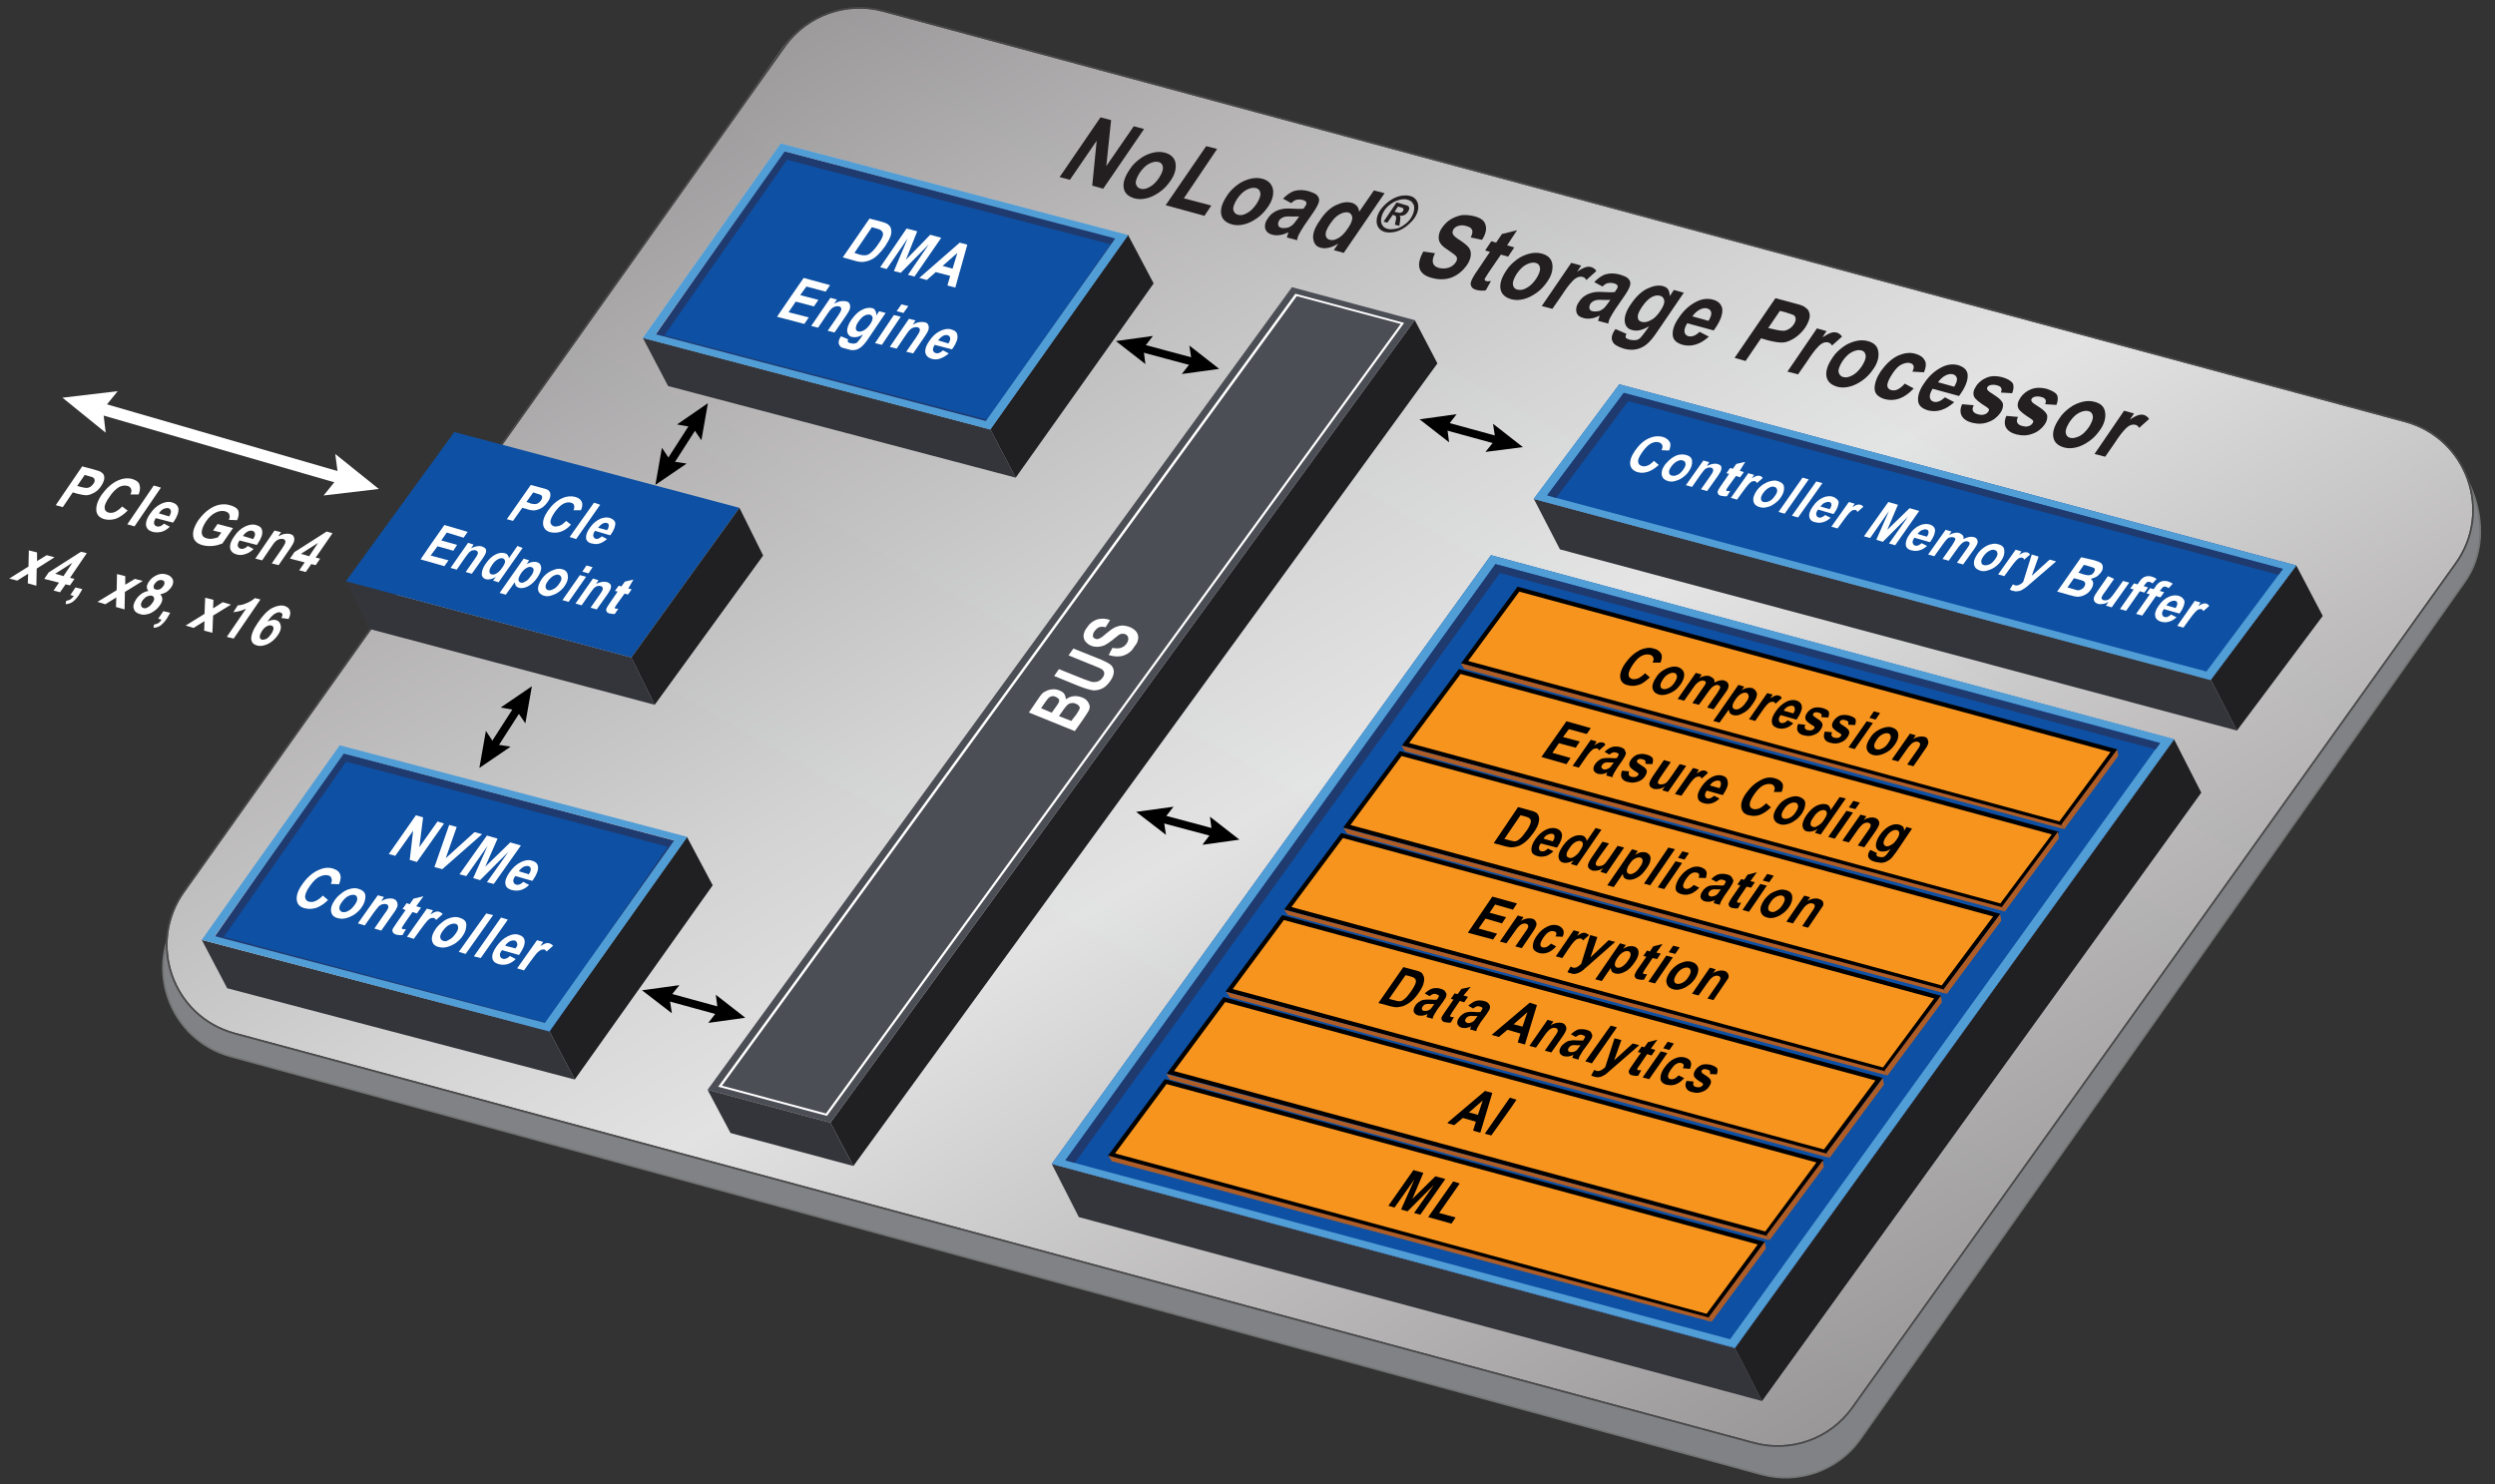 <?xml version="1.0" encoding="utf-8"?>
<!-- Generator: Adobe Illustrator 25.2.2, SVG Export Plug-In . SVG Version: 6.00 Build 0)  -->
<svg version="1.1" id="Layer_1" xmlns="http://www.w3.org/2000/svg" xmlns:xlink="http://www.w3.org/1999/xlink" x="0px" y="0px"
	 width="727.1px" height="432.6px" viewBox="0 0 727.1 432.6" style="enable-background:new 0 0 727.1 432.6;" xml:space="preserve"
	>
<rect x="0" y="0" width="727.1" height="432.6" fill="#333333" stroke="none"/>
<style type="text/css">
	.st0{fill:#808285;stroke:#727373;stroke-width:0.5;stroke-miterlimit:10;}
	.st1{clip-path:url(#SVGID_3_);}
	.st2{fill:url(#SVGID_4_);stroke:#4A494A;stroke-width:0.5;stroke-miterlimit:10;}
	.st3{opacity:0.88;fill:url(#SVGID_5_);stroke:#4A494A;stroke-width:0.5;stroke-miterlimit:10;enable-background:new    ;}
	.st4{clip-path:url(#SVGID_7_);fill:none;stroke:#4A494A;stroke-width:0.5;stroke-miterlimit:10;}
	.st5{fill:none;stroke:#4A494A;stroke-width:0.5;stroke-miterlimit:10;}
	.st6{fill:none;stroke:#000000;stroke-width:2.3;stroke-miterlimit:10;}
	.st7{fill:#34353A;}
	.st8{fill:#BFBFBF;}
	.st9{fill:#202023;}
	.st10{fill:#0E50A3;stroke:#1F3A6F;stroke-width:2.215;stroke-miterlimit:10;}
	.st11{fill:#519DD6;}
	.st12{fill:none;}
	.st13{fill:none;stroke:#FFFFFF;stroke-width:3.413;stroke-miterlimit:10;}
	.st14{fill:#FFFFFF;}
	.st15{fill:#0E50A3;}
	.st16{fill:#1F3A6F;}
	.st17{fill:#F7941D;stroke:#000000;stroke-width:1.258;stroke-miterlimit:10;}
	.st18{fill:#AF5D27;}
	.st19{fill:#4C4E55;}
	.st20{enable-background:new    ;}
	.st21{clip-path:url(#SVGID_9_);}
	.st22{clip-path:url(#SVGID_11_);}
	.st23{clip-path:url(#SVGID_13_);}
	.st24{clip-path:url(#SVGID_15_);}
	.st25{clip-path:url(#SVGID_17_);}
	.st26{clip-path:url(#SVGID_19_);}
	.st27{clip-path:url(#SVGID_21_);}
	.st28{clip-path:url(#SVGID_23_);}
	.st29{clip-path:url(#SVGID_25_);}
	.st30{clip-path:url(#SVGID_27_);}
	.st31{clip-path:url(#SVGID_29_);}
	.st32{clip-path:url(#SVGID_31_);}
	.st33{clip-path:url(#SVGID_33_);}
	.st34{clip-path:url(#SVGID_35_);}
	.st35{fill:#231F20;}
</style>
<g id="ANGLE">
	<path class="st0" d="M228.1,14.1L52.6,266.4c-11,15.2-3.4,36.6,14.7,41.5l446.1,121.8c10.7,2.9,22.1-1.1,28.6-10.1l176.2-249.9
		c11-15.2,1.1-40.1-17-45L256.7,3.9C246,1,234.6,5.1,228.1,14.1z"/>
	<g>
		<g>
			<g>
				<defs>
					<path id="SVGID_2_" d="M228.8,13.3L53.7,259.7c-11,15.2-3.4,36.6,14.7,41.5l442.7,119.3c10.7,2.9,22.1-1.1,28.6-10.1
						l175.9-246.1c11-15.2,3.4-36.6-14.7-41.5L257.4,3.2C246.7,0.3,235.3,4.4,228.8,13.3z"/>
				</defs>
				<clipPath id="SVGID_3_">
					<use xlink:href="#SVGID_2_"  style="overflow:visible;"/>
				</clipPath>
				<g class="st1">
					
						<linearGradient id="SVGID_4_" gradientUnits="userSpaceOnUse" x1="675.647" y1="386.197" x2="112.553" y2="1361.504" gradientTransform="matrix(1 0 0 1 0 -646)">
						<stop  offset="0" style="stop-color:#818285"/>
						<stop  offset="5.542584e-02" style="stop-color:#77787B"/>
						<stop  offset="0.137" style="stop-color:#707174"/>
						<stop  offset="0.275" style="stop-color:#6E6F72"/>
						<stop  offset="0.336" style="stop-color:#737578"/>
						<stop  offset="0.409" style="stop-color:#818285"/>
						<stop  offset="0.506" style="stop-color:#77787B"/>
						<stop  offset="0.571" style="stop-color:#6E6F72"/>
						<stop  offset="0.751" style="stop-color:#6E6F72"/>
						<stop  offset="0.798" style="stop-color:#747578"/>
						<stop  offset="0.862" style="stop-color:#868689"/>
						<stop  offset="0.905" style="stop-color:#98999B"/>
						<stop  offset="0.978" style="stop-color:#D1D2D2"/>
						<stop  offset="1" style="stop-color:#E6E7E7"/>
					</linearGradient>
					<rect x="-112.1" y="-130.1" class="st2" width="1012.4" height="715.9"/>
					
						<linearGradient id="SVGID_5_" gradientUnits="userSpaceOnUse" x1="-1784.305" y1="386.162" x2="-2347.38" y2="1361.438" gradientTransform="matrix(-1 0 0 1 -1671.693 -646)">
						<stop  offset="0" style="stop-color:#424143"/>
						<stop  offset="7.868773e-02" style="stop-color:#5D5A5B"/>
						<stop  offset="0.219" style="stop-color:#918D8F"/>
						<stop  offset="0.341" style="stop-color:#C0BEBE"/>
						<stop  offset="0.436" style="stop-color:#E1E1E1"/>
						<stop  offset="0.495" style="stop-color:#F2F2F2"/>
						<stop  offset="0.596" style="stop-color:#C8C6C6"/>
						<stop  offset="0.811" style="stop-color:#7A7677"/>
						<stop  offset="1" style="stop-color:#424143"/>
					</linearGradient>
					<polygon class="st3" points="-112.1,585.7 900.4,585.7 900.4,-130.1 -112.1,-130.1 					"/>
				</g>
			</g>
		</g>
		<g>
			<g>
				<defs>
					<path id="SVGID_6_" d="M228.8,13.3L53.7,259.7c-11,15.2-3.4,36.6,14.7,41.5l442.7,119.3c10.7,2.9,22.1-1.1,28.6-10.1
						l175.9-246.1c11-15.2,3.4-36.6-14.7-41.5L257.4,3.2C246.7,0.3,235.3,4.4,228.8,13.3z"/>
				</defs>
				<clipPath id="SVGID_7_">
					<use xlink:href="#SVGID_6_"  style="overflow:visible;"/>
				</clipPath>
				<path class="st4" d="M228.8,13.3L53.7,259.7c-11,15.2-3.4,36.6,14.7,41.5l442.7,119.3c10.7,2.9,22.1-1.1,28.6-10.1l175.9-246.1
					c11-15.2,3.4-36.6-14.7-41.5L257.4,3.2C246.7,0.3,235.3,4.4,228.8,13.3z"/>
			</g>
		</g>
		<g>
			<path id="SVGID_1_" class="st5" d="M228.8,13.3L53.7,259.7c-11,15.2-3.4,36.6,14.7,41.5l442.7,119.3c10.7,2.9,22.1-1.1,28.6-10.1
				l175.9-246.1c11-15.2,3.4-36.6-14.7-41.5L257.4,3.2C246.7,0.3,235.3,4.4,228.8,13.3z"/>
		</g>
	</g>
	<g>
		<line class="st6" x1="193.8" y1="290.3" x2="210.6" y2="294.9"/>
		<g>
			<polygon points="195.8,295.3 195.1,290.7 198,287.1 187.1,288.6 			"/>
		</g>
		<g>
			<polygon points="206.4,298.1 209.2,294.5 208.6,289.9 217.2,296.6 			"/>
		</g>
	</g>
	<g>
		<polygon class="st7" points="66.2,288 167.5,314.6 160.1,300.5 58.8,273.9 		"/>
		<polygon class="st8" points="58.8,273.9 160.1,300.5 200.2,243.9 99,217.2 		"/>
		<polygon class="st9" points="200.2,243.9 207.7,258 167.5,314.6 160.1,300.5 		"/>
		<polygon class="st10" points="63.4,273.7 159.8,299.4 196.4,246.1 100.4,220.7 		"/>
		<g>
			<path class="st11" d="M100.2,219.6l96.3,25.3l-37.7,53.2l-96.3-25.3L100.2,219.6L100.2,219.6z M99,217.2l-40.2,56.7l101.3,26.7
				l40.2-56.7L99,217.2L99,217.2z"/>
		</g>
	</g>
	<g>
		<line class="st12" x1="28" y1="118.7" x2="100.6" y2="139.7"/>
		<g>
			<line class="st13" x1="28" y1="118.7" x2="100.6" y2="139.7"/>
			<g>
				<polygon class="st14" points="30.8,126.1 30,119.3 34.3,114 18.2,115.9 				"/>
			</g>
			<g>
				<polygon class="st14" points="94.3,144.4 98.6,139.1 97.7,132.3 110.4,142.5 				"/>
			</g>
		</g>
	</g>
	<g>
		<line class="st6" x1="331.8" y1="101.2" x2="348.6" y2="105.7"/>
		<g>
			<polygon points="333.8,106.1 333.2,101.5 336,97.9 325.2,99.4 			"/>
		</g>
		<g>
			<polygon points="344.4,109 347.3,105.3 346.6,100.7 355.3,107.5 			"/>
		</g>
	</g>
	<g>
		<line class="st6" x1="194.7" y1="135.6" x2="202.6" y2="123.3"/>
		<g>
			<polygon points="200.1,135.1 195.5,134.4 192.9,130.5 191,141.3 			"/>
		</g>
		<g>
			<polygon points="204.4,128.3 201.8,124.5 197.3,123.7 206.3,117.5 			"/>
		</g>
	</g>
	<g>
		<line class="st6" x1="143.4" y1="218.1" x2="151.3" y2="205.8"/>
		<g>
			<polygon points="148.8,217.6 144.2,216.9 141.6,213 139.7,223.8 			"/>
		</g>
		<g>
			<polygon points="153.1,210.8 150.5,207 145.9,206.2 155,200 			"/>
		</g>
	</g>
	<g>
		<line class="st6" x1="337.8" y1="238.4" x2="354.6" y2="242.9"/>
		<g>
			<polygon points="339.8,243.3 339.1,238.8 342,235.1 331.1,236.6 			"/>
		</g>
		<g>
			<polygon points="350.4,246.2 353.2,242.5 352.6,238 361.2,244.7 			"/>
		</g>
	</g>
	<g>
		<line class="st6" x1="420.3" y1="123.9" x2="437.1" y2="128.5"/>
		<g>
			<polygon points="422.3,128.9 421.7,124.3 424.5,120.7 413.7,122.2 			"/>
		</g>
		<g>
			<polygon points="432.9,131.7 435.8,128.1 435.1,123.5 443.8,130.3 			"/>
		</g>
	</g>
	<g>
		<g>
			<g>
				<g>
					<g>
						<g>
							<polygon class="st7" points="454.6,160.1 651.9,212.9 644.3,198.1 447,145.4 							"/>
						</g>
						<g>
							<polygon class="st15" points="447,145.4 644.3,198.1 669.2,164.8 471.9,112 							"/>
						</g>
						<g>
							<polygon class="st9" points="669.2,164.8 676.9,179.5 651.9,212.9 644.3,198.1 							"/>
						</g>
					</g>
				</g>
			</g>
			<g>
				<path class="st11" d="M473.2,114.5l192.1,51.3L643,195.7l-192.1-51.3L473.2,114.5L473.2,114.5z M471.9,112l-25,33.4l197.3,52.8
					l25-33.4L471.9,112L471.9,112z"/>
			</g>
			<g>
				<polygon class="st16" points="474.5,116.9 664,167.5 665.3,165.8 473.2,114.5 450.9,144.3 453.5,145.1 				"/>
			</g>
		</g>
	</g>
	<g>
		<g>
			<polygon class="st7" points="107.7,183.3 190.8,205.4 184,191.6 100.8,169.4 			"/>
		</g>
		<g>
			<polygon class="st15" points="100.8,169.4 184,191.6 215.5,148 132.4,125.9 			"/>
		</g>
		<g>
			<polygon class="st9" points="215.5,148 222.4,161.9 190.8,205.4 184,191.6 			"/>
		</g>
	</g>
	<g>
		<g>
			<g>
				<g>
					<g>
						<g>
							<polygon class="st7" points="314.4,354.7 513.5,408.3 505.6,392.9 306.5,339.2 							"/>
						</g>
						<g>
							<polygon class="st15" points="306.5,339.2 505.6,392.9 633.6,215.5 434.5,161.8 							"/>
						</g>
						<g>
							<polygon class="st9" points="633.6,215.5 641.5,231 513.5,408.3 505.6,392.9 							"/>
						</g>
					</g>
				</g>
			</g>
			<g>
				<path class="st11" d="M435.8,164.4l193.7,52.1L504.2,390.3l-193.7-52.1L435.8,164.4L435.8,164.4z M434.5,161.8l-128,177.4
					l199.1,53.6l128-177.4L434.5,161.8L434.5,161.8z"/>
			</g>
			<g>
				<polygon class="st16" points="437.1,167 628.2,218.4 629.5,216.6 435.8,164.4 310.5,338.1 313.2,338.9 				"/>
			</g>
		</g>
		<g>
			<g>
				<polygon class="st17" points="426.8,193 600.4,240.1 616.1,218.8 442.5,171.7 				"/>
			</g>
			<g>
				<polygon class="st17" points="409.6,216.9 583.2,264 599,242.8 425.4,195.7 				"/>
			</g>
			<g>
				<polygon class="st17" points="392.5,240.8 566.1,287.9 581.9,266.7 408.2,219.6 				"/>
			</g>
			<g>
				<polygon class="st17" points="375.3,264.7 549,311.8 564.7,290.6 391.1,243.5 				"/>
			</g>
			<g>
				<polygon class="st17" points="358.2,288.6 531.8,335.7 547.6,314.5 373.9,267.4 				"/>
			</g>
			<g>
				<polygon class="st17" points="341.1,312.5 514.7,359.6 530.4,338.4 356.8,291.3 				"/>
			</g>
			<g>
				<polygon class="st17" points="323.9,336.5 497.6,383.6 513.3,362.3 339.7,315.2 				"/>
			</g>
		</g>
		<g>
			<polygon class="st18" points="514.3,361.9 498,383.8 498.8,385.2 514.6,363.9 			"/>
			<polyline class="st18" points="324,338.4 498.7,385.2 498.1,384 323,336.8 			"/>
		</g>
		<g>
			<polygon class="st18" points="531.2,338.2 514.8,360 515.7,361.4 531.5,340.1 			"/>
			<polyline class="st18" points="340.9,314.6 515.6,361.4 514.9,360.2 339.9,313 			"/>
		</g>
		<g>
			<polygon class="st18" points="548.7,314.2 532.3,336 533.2,337.4 549,316.1 			"/>
			<polyline class="st18" points="358.4,290.6 533.1,337.4 532.4,336.2 357.4,289.1 			"/>
		</g>
		<g>
			<polygon class="st18" points="565.6,290.2 549.2,312 550,313.5 565.9,292.1 			"/>
			<polyline class="st18" points="375.3,266.6 549.9,313.4 549.3,312.2 374.2,265.1 			"/>
		</g>
		<g>
			<polygon class="st18" points="582.9,266.4 566.5,288.2 567.3,289.7 583.2,268.3 			"/>
			<polyline class="st18" points="392.6,242.9 567.2,289.6 566.6,288.4 391.5,241.3 			"/>
		</g>
		<g>
			<polygon class="st18" points="599.7,242.4 583.4,264.3 584.2,265.7 600,244.3 			"/>
			<polyline class="st18" points="409.4,218.9 584.1,265.6 583.5,264.4 408.4,217.3 			"/>
		</g>
		<g>
			<polygon class="st18" points="617,218.4 600.7,240.3 601.5,241.7 617.3,220.3 			"/>
			<polyline class="st18" points="426.7,194.9 601.4,241.6 600.7,240.5 425.7,193.3 			"/>
		</g>
	</g>
	<g>
		<g>
			<g>
				<g>
					<g>
						<polygon class="st9" points="418.9,105.9 248.7,339.8 242,327.2 412.3,93.3 						"/>
					</g>
					<g>
						<g>
							<polygon class="st19" points="412.3,93.3 242,327.2 206.2,317.6 376.5,83.7 							"/>
						</g>
						<g>
							<path class="st14" d="M241,325.2l-31.7-8.5L377.5,85.6l31.7,8.5L241,325.2z M210.4,316.4l30.3,8.1L408.2,94.4l-30.3-8.1
								L210.4,316.4z"/>
						</g>
					</g>
					<g>
						<polygon class="st7" points="206.2,317.6 212.9,330.2 248.7,339.8 242,327.2 						"/>
					</g>
				</g>
			</g>
		</g>
	</g>
	<g>
		<polygon class="st7" points="194.7,112.5 296,139.2 288.6,125.1 187.3,98.4 		"/>
		<polygon class="st8" points="187.3,98.4 288.6,125.1 328.7,68.4 227.5,41.8 		"/>
		<polygon class="st9" points="328.7,68.4 336.2,82.6 296,139.2 288.6,125.1 		"/>
		<polygon class="st10" points="191.8,98.4 288.2,123.6 325.4,70.5 228.9,45.3 		"/>
		<g>
			<path class="st11" d="M228.7,44.1L325,69.5l-37.7,53.2L191,97.4L228.7,44.1L228.7,44.1z M227.5,41.8l-40.2,56.7l101.3,26.7
				l40.2-56.7L227.5,41.8L227.5,41.8z"/>
		</g>
	</g>
</g>
<g>
	<g class="st20">
		<g>
			<g>
				<defs>
					<polygon id="SVGID_8_" points="224.2,95.6 247.1,62 295.7,75 272.8,108.7 					"/>
				</defs>
				<clipPath id="SVGID_9_">
					<use xlink:href="#SVGID_8_"  style="overflow:visible;"/>
				</clipPath>
				<g class="st21">
					<path class="st14" d="M249,73.7l5.1-7.5l1,0.3c0.8,0.2,1.4,0.4,1.6,0.6c0.3,0.2,0.5,0.5,0.6,0.8s0,0.8-0.2,1.3s-0.6,1.2-1.2,2
						c-0.5,0.8-1.1,1.4-1.5,1.9c-0.5,0.5-0.9,0.8-1.2,1c-0.4,0.2-0.7,0.3-1.1,0.3c-0.4,0-0.9,0-1.6-0.2L249,73.7 M257.2,64.7l-3.8-1
						L245.6,75l3.9,1.1c0.8,0.2,1.6,0.3,2.3,0.2c0.7-0.1,1.4-0.3,2-0.6c0.7-0.3,1.4-0.8,2.1-1.5c0.7-0.7,1.4-1.5,2.1-2.5
						c0.7-1.1,1.2-2,1.5-2.8s0.3-1.5,0.2-2c-0.1-0.6-0.3-1-0.7-1.3C258.8,65.3,258.2,65,257.2,64.7"/>
					<polyline class="st14" points="274.3,69.3 271.1,68.4 264,75.7 267.3,67.4 264.2,66.6 256.5,77.9 258.4,78.4 264.5,69.5 
						260.5,79 262.5,79.5 270.7,71.2 264.6,80.1 266.5,80.6 274.3,69.3 					"/>
					<path class="st14" d="M274.7,77.5l4.3-3.8l-1.4,4.6L274.7,77.5 M281.9,71.3l-2.2-0.6L267.9,81l2.2,0.6l2.6-2.3l4.2,1.1
						l-0.8,2.8l2.3,0.6L281.9,71.3"/>
					<polyline class="st14" points="241.9,83.1 234.2,81 226.4,92.3 234.4,94.4 235.7,92.5 229.8,91 231.9,87.9 237.2,89.3 
						238.5,87.4 233.2,86 235,83.5 240.6,85 241.9,83.1 					"/>
					<path class="st14" d="M246.5,87.8c-0.5-0.1-1-0.1-1.6,0s-1.2,0.4-1.8,0.7l0.8-1.2l-1.9-0.5l-5.6,8.2l2,0.5l2.5-3.7
						c0.6-0.9,1.1-1.6,1.5-1.9c0.3-0.3,0.7-0.5,1.1-0.6c0.4-0.1,0.8-0.1,1.1,0s0.4,0.2,0.5,0.4c0.1,0.2,0.1,0.5,0,0.8
						s-0.5,0.9-1,1.7l-2.9,4.2l2,0.5l3.5-5.1c0.5-0.8,0.9-1.4,1-1.9s0.1-0.9-0.1-1.3C247.5,88.2,247.1,87.9,246.5,87.8"/>
					<path class="st14" d="M250.1,96.6c-0.4-0.1-0.7-0.4-0.7-0.9s0.2-1.2,0.8-2s1.1-1.4,1.7-1.7c0.6-0.3,1.1-0.4,1.6-0.3
						s0.7,0.4,0.8,0.9c0,0.5-0.2,1.2-0.8,2s-1.2,1.4-1.8,1.7C251.1,96.6,250.6,96.7,250.1,96.6 M254.2,89.8c-0.9-0.2-1.9-0.1-3,0.5
						c-1.1,0.5-2.1,1.5-3.1,2.9c-0.9,1.3-1.3,2.5-1.2,3.4c0.1,0.8,0.6,1.4,1.4,1.6c0.5,0.1,0.9,0.1,1.5,0c0.5-0.1,1.1-0.4,1.7-0.7
						l-0.8,1.2c-0.4,0.5-0.7,0.9-0.9,1.1c-0.3,0.2-0.5,0.3-0.8,0.3c-0.4,0.1-0.7,0-1.2-0.1c-0.4-0.1-0.6-0.2-0.7-0.4
						c-0.1-0.2-0.1-0.4,0.1-0.7l-2.1-0.9l-0.2,0.3c-0.3,0.5-0.5,1-0.5,1.5s0.2,0.8,0.5,1.2c0.4,0.3,1,0.6,1.8,0.8
						c0.9,0.2,1.7,0.3,2.4,0.2c0.7-0.1,1.3-0.4,1.9-0.9c0.6-0.5,1.3-1.3,2.1-2.5l5-7.4l-1.9-0.5l-0.8,1.2c0-0.5-0.1-1-0.3-1.3
						C255,90.2,254.6,89.9,254.2,89.8"/>
					<path class="st14" d="M262.5,92.3l-2-0.5L255,100l2,0.5L262.5,92.3 M264.7,89.2l-2-0.5l-1.4,2l2,0.5L264.7,89.2"/>
					<path class="st14" d="M269.4,93.9c-0.5-0.1-1-0.1-1.6,0s-1.2,0.4-1.8,0.7l0.8-1.2l-1.9-0.5l-5.6,8.2l2,0.5l2.5-3.7
						c0.6-0.9,1.1-1.6,1.5-1.9c0.3-0.3,0.7-0.5,1.1-0.6s0.8-0.1,1.1,0c0.3,0.1,0.4,0.2,0.5,0.4c0.1,0.2,0.1,0.5,0,0.8
						s-0.5,0.9-1,1.7l-2.9,4.2l2,0.5l3.5-5.1c0.5-0.8,0.9-1.4,1-1.9s0.1-0.9-0.1-1.3C270.4,94.3,270,94,269.4,93.9"/>
					<path class="st14" d="M273.4,99.2c0.4-0.6,0.9-1,1.4-1.3s1-0.3,1.4-0.2c0.4,0.1,0.6,0.4,0.7,0.8s-0.1,0.9-0.5,1.6L273.4,99.2
						 M277.2,96c-1-0.3-2-0.1-3.1,0.4c-1.3,0.6-2.4,1.6-3.3,3c-1,1.4-1.3,2.6-1.1,3.5c0.2,0.8,0.8,1.4,1.9,1.7
						c0.8,0.2,1.6,0.2,2.4-0.1c0.8-0.3,1.7-0.8,2.5-1.5l-1.7-0.9c-0.7,0.7-1.4,1-2.1,0.8c-0.4-0.1-0.7-0.4-0.8-0.8
						c-0.1-0.4,0.1-1,0.5-1.6l5,1.3l0.2-0.2c1.1-1.6,1.6-2.9,1.4-3.9C278.9,96.8,278.3,96.3,277.2,96"/>
				</g>
			</g>
		</g>
	</g>
</g>
<g>
	<g class="st20">
		<g>
			<g>
				<defs>
					<polygon id="SVGID_10_" points="83.5,264.4 104.8,233.2 176.9,252.5 155.7,283.8 					"/>
				</defs>
				<clipPath id="SVGID_11_">
					<use xlink:href="#SVGID_10_"  style="overflow:visible;"/>
				</clipPath>
				<g class="st22">
					<polyline class="st14" points="121.2,237.6 113.3,248.9 115.2,249.4 120.4,242.1 119.4,250.6 121.5,251.2 129.4,240 
						127.5,239.4 122.2,246.9 123.3,238.2 121.2,237.6 					"/>
					<polyline class="st14" points="130.9,240.4 126.6,252.7 128.9,253.3 140.5,243.1 138.3,242.5 129.9,250.1 133.1,241 
						130.9,240.4 					"/>
					<polyline class="st14" points="141.9,243.5 133.9,254.8 135.9,255.3 142.1,246.5 137.9,255.9 139.9,256.5 148.2,248.2 
						141.9,257.1 143.9,257.6 151.8,246.4 148.7,245.5 141.4,252.6 145,244.4 141.9,243.5 					"/>
					<path class="st14" d="M154.1,254.8l-2.9-0.9c0.4-0.6,0.9-1,1.4-1.3c0.5-0.2,1-0.3,1.4-0.2l0,0c0.4,0.1,0.6,0.4,0.7,0.8
						C154.7,253.7,154.5,254.2,154.1,254.8 M154.9,250.8c-0.9-0.3-1.9-0.1-3,0.4c-1.3,0.6-2.4,1.6-3.4,3s-1.4,2.6-1.2,3.5
						c0.1,0.8,0.8,1.4,1.9,1.7h0.1c0.8,0.2,1.6,0.2,2.4,0c0.8-0.2,1.7-0.7,2.5-1.5l-1.7-0.9c-0.7,0.7-1.4,1-2.1,0.8l0,0
						c-0.4-0.1-0.7-0.4-0.8-0.9c-0.1-0.4,0.1-1,0.6-1.6l4.9,1.4l0.2-0.2c1.1-1.6,1.6-2.9,1.5-3.9
						C156.7,251.7,156.1,251.1,154.9,250.8C155,250.8,154.9,250.8,154.9,250.8"/>
					<path class="st14" d="M97,253.1c-1.4-0.4-2.8-0.2-4.3,0.5c-1.7,0.8-3.3,2.2-4.6,4.1c-1.3,1.8-1.8,3.4-1.6,4.7
						c0.2,1.2,0.9,1.9,2.3,2.3c0,0,0,0,0.1,0c1.1,0.3,2.1,0.2,3.2-0.1c1.1-0.4,2.3-1.1,3.5-2.3l-1.5-1.3c-0.8,0.8-1.5,1.3-2.2,1.6
						c-0.6,0.3-1.3,0.3-1.8,0.2l0,0c-0.8-0.2-1.1-0.7-1.2-1.4c0-0.7,0.4-1.8,1.4-3.2c1-1.4,1.9-2.3,2.8-2.7s1.7-0.6,2.4-0.4
						c0,0,0,0,0.1,0c0.5,0.1,0.9,0.4,1,0.9c0.2,0.4,0.1,1-0.2,1.6l2.4,0.1c0.4-1.1,0.6-1.9,0.4-2.6C99,254.1,98.2,253.5,97,253.1
						C97.1,253.1,97,253.1,97,253.1"/>
					<path class="st14" d="M99.8,265.8L99.8,265.8c-0.6-0.2-0.8-0.5-0.9-1s0.2-1.2,0.8-2c0.6-0.8,1.2-1.4,1.9-1.7
						c0.6-0.3,1.2-0.4,1.7-0.3l0,0c0.5,0.1,0.8,0.5,0.8,1c0.1,0.5-0.2,1.2-0.8,2c-0.6,0.8-1.2,1.4-1.9,1.7
						C100.9,265.8,100.3,265.9,99.8,265.8 M104.4,259c-0.7-0.2-1.4-0.2-2.2,0c-0.8,0.2-1.6,0.5-2.4,1.1s-1.5,1.2-2.1,2
						c-1,1.4-1.4,2.6-1.2,3.6c0.2,1,0.8,1.6,2,1.9h0.1c0.7,0.2,1.4,0.2,2.2,0c0.8-0.2,1.7-0.6,2.5-1.1c0.8-0.6,1.6-1.3,2.1-2.1
						c0.8-1.1,1.1-2.2,1.1-3.3C106.4,260,105.7,259.4,104.4,259C104.5,259,104.5,259,104.4,259"/>
					<path class="st14" d="M114.5,261.9c-0.5-0.1-1-0.1-1.6,0s-1.2,0.4-1.8,0.7l0.8-1.2l-1.8-0.5l-5.8,8.2l2,0.6l2.6-3.7
						c0.7-0.9,1.2-1.6,1.5-1.9c0.4-0.3,0.7-0.5,1.1-0.6s0.8-0.1,1.1,0l0,0c0.3,0.1,0.4,0.2,0.5,0.4c0.1,0.2,0.1,0.5,0,0.8
						s-0.5,0.9-1.1,1.7l-2.9,4.2l2,0.6l3.6-5.1c0.6-0.8,0.9-1.4,1.1-1.9c0.1-0.5,0.1-0.9-0.1-1.3
						C115.5,262.3,115.1,262.1,114.5,261.9L114.5,261.9"/>
					<path class="st14" d="M123.4,261.2l-2.9,0.7l-1.1,1.6l-0.9-0.3l-1.2,1.7l0.9,0.3l-2.5,3.6c-0.6,0.9-1,1.5-1.2,1.8
						c-0.2,0.4-0.2,0.8,0,1.1c0.1,0.3,0.5,0.5,1,0.7h0.1c0.5,0.1,1.1,0.2,1.7,0.1l1-1.7c-0.4,0-0.7,0-0.9,0
						c-0.2-0.1-0.3-0.2-0.3-0.4c0-0.1,0.3-0.5,0.8-1.3l2.3-3.3l1.3,0.4l1.2-1.7l-1.4-0.4L123.4,261.2"/>
					<path class="st14" d="M128,265.7c-0.3-0.1-0.7-0.1-1,0c-0.4,0.1-0.9,0.4-1.6,0.8l0.8-1.2l-1.8-0.5l-5.8,8.2l2,0.6l1.8-2.5
						c0.9-1.3,1.6-2.1,2-2.6s0.8-0.7,1.1-0.9c0.3-0.1,0.6-0.1,0.9-0.1l0,0c0.3,0.1,0.5,0.3,0.7,0.6l1.9-1.7
						C128.8,266.1,128.5,265.9,128,265.7"/>
					<path class="st14" d="M129.2,274.2C129.2,274.2,129.1,274.2,129.2,274.2c-0.6-0.2-0.8-0.5-0.9-1c-0.1-0.5,0.2-1.2,0.8-2
						s1.2-1.4,1.9-1.7c0.6-0.3,1.2-0.4,1.7-0.3l0,0c0.5,0.1,0.8,0.5,0.8,1c0.1,0.5-0.2,1.2-0.8,2s-1.2,1.4-1.9,1.7
						C130.2,274.3,129.7,274.4,129.2,274.2 M133.8,267.4c-0.7-0.2-1.4-0.2-2.2,0s-1.6,0.5-2.4,1.1c-0.8,0.6-1.5,1.2-2.1,2
						c-1,1.4-1.4,2.6-1.2,3.6c0.2,1,0.8,1.6,2,1.9h0.1c0.7,0.2,1.4,0.2,2.2,0s1.7-0.6,2.5-1.1c0.8-0.6,1.6-1.3,2.1-2.1
						c0.8-1.1,1.1-2.2,1.1-3.3S135.1,267.8,133.8,267.4L133.8,267.4"/>
					<polyline class="st14" points="141.7,266.2 133.7,277.4 135.7,278 143.7,266.7 141.7,266.2 					"/>
					<polyline class="st14" points="146,267.4 138.1,278.7 140.1,279.2 148,268 146,267.4 					"/>
					<path class="st14" d="M150.2,276.4l-3-0.8c0.4-0.6,0.9-1,1.4-1.3c0.5-0.2,1-0.3,1.4-0.2l0,0c0.4,0.1,0.6,0.4,0.7,0.8
						C150.9,275.3,150.7,275.8,150.2,276.4 M151.1,272.4c-0.9-0.3-2-0.1-3,0.4c-1.3,0.6-2.4,1.6-3.4,3s-1.4,2.6-1.2,3.5
						c0.1,0.8,0.8,1.4,1.9,1.7l0,0c0.8,0.2,1.6,0.2,2.4,0c0.8-0.2,1.7-0.7,2.5-1.5l-1.7-0.9c-0.7,0.7-1.4,1-2.1,0.8l0,0
						c-0.4-0.1-0.7-0.4-0.8-0.9c-0.1-0.4,0.1-1,0.6-1.6l4.9,1.4l0.2-0.2c1.1-1.6,1.6-2.9,1.5-3.9
						C152.8,273.3,152.2,272.7,151.1,272.4C151.2,272.4,151.1,272.4,151.1,272.4"/>
					<path class="st14" d="M160.1,274.9c-0.3-0.1-0.7-0.1-1,0c-0.4,0.1-0.9,0.4-1.6,0.8l0.8-1.2l-1.8-0.5l-5.8,8.2l2,0.6l1.8-2.5
						c0.9-1.3,1.6-2.1,2-2.6c0.4-0.4,0.8-0.7,1.2-0.9c0.3-0.1,0.6-0.1,0.9-0.1c0.3,0.1,0.5,0.3,0.7,0.6l1.9-1.7
						C160.9,275.3,160.6,275.1,160.1,274.9C160.1,275,160.1,275,160.1,274.9"/>
				</g>
			</g>
		</g>
	</g>
</g>
<g>
	<g class="st20">
		<g>
			<g>
				<defs>
					<polygon id="SVGID_12_" points="120.4,166.2 140,137.4 197.1,152.7 177.4,181.5 					"/>
				</defs>
				<clipPath id="SVGID_13_">
					<use xlink:href="#SVGID_12_"  style="overflow:visible;"/>
				</clipPath>
				<g class="st23">
					<path class="st14" d="M154.6,146.7c-0.1,0-0.2,0-0.2-0.1l-1-0.3l2-2.8l0.9,0.3c0.8,0.2,1.2,0.4,1.4,0.5s0.3,0.4,0.3,0.6
						c0,0.3-0.1,0.6-0.3,0.9c-0.2,0.3-0.5,0.6-0.8,0.8s-0.6,0.3-0.9,0.3C155.6,146.9,155.2,146.9,154.6,146.7 M154.7,141.3l-7,10
						l1.8,0.5l2.7-3.8l1.2,0.3c0.1,0,0.1,0,0.2,0.1c1,0.3,1.8,0.4,2.4,0.3c0.6-0.1,1.2-0.3,1.9-0.7c0.6-0.4,1.2-1,1.7-1.7
						c0.6-0.8,0.8-1.5,0.8-2.1s-0.2-1.1-0.7-1.4c-0.3-0.2-1-0.4-2.1-0.8L154.7,141.3"/>
					<path class="st14" d="M167.6,144.8c-1.2-0.3-2.5-0.2-3.8,0.4c-1.5,0.7-2.9,1.9-4.1,3.6c-1.1,1.6-1.6,3-1.4,4.2
						c0.2,1,0.8,1.7,2,2.1c0,0,0,0,0.1,0c0.9,0.2,1.9,0.2,2.9-0.1s2.1-1,3.1-2.1l-1.4-1.1c-0.7,0.7-1.3,1.2-1.9,1.4
						c-0.6,0.2-1.1,0.3-1.6,0.2l0,0c-0.7-0.2-1-0.6-1.1-1.3c0-0.6,0.4-1.6,1.3-2.9c0.9-1.2,1.7-2,2.5-2.4s1.5-0.5,2.2-0.3l0,0
						c0.5,0.1,0.8,0.4,0.9,0.8c0.1,0.4,0.1,0.9-0.2,1.4h2.2c0.4-0.9,0.5-1.7,0.3-2.3C169.3,145.6,168.7,145.1,167.6,144.8
						L167.6,144.8"/>
					<polyline class="st14" points="173.1,146.5 166,156.5 167.9,157.1 174.9,147.1 173.1,146.5 					"/>
					<path class="st14" d="M176.9,154.5l-2.6-0.7c0.4-0.5,0.8-0.9,1.3-1.2c0.4-0.2,0.9-0.3,1.2-0.2l0,0c0.4,0.1,0.6,0.3,0.6,0.7
						S177.3,154,176.9,154.5 M177.6,150.9c-0.8-0.2-1.7-0.1-2.7,0.3c-1.1,0.5-2.2,1.4-3,2.6c-0.9,1.2-1.2,2.3-1.1,3.1
						c0.1,0.7,0.7,1.3,1.7,1.5h0.1c0.7,0.2,1.4,0.2,2.1,0c0.7-0.2,1.5-0.7,2.2-1.3l-1.5-0.8c-0.7,0.6-1.3,0.9-1.8,0.7l0,0
						c-0.4-0.1-0.6-0.4-0.7-0.8c-0.1-0.4,0.1-0.9,0.5-1.5l4.4,1.3l0.2-0.2c1-1.4,1.4-2.6,1.3-3.5
						C179.2,151.8,178.6,151.2,177.6,150.9C177.7,150.9,177.7,150.9,177.6,150.9"/>
					<polyline class="st14" points="129.5,153 122.5,163 129.5,165 130.7,163.3 125.5,161.9 127.5,159.2 132.1,160.5 133.2,158.8 
						128.6,157.5 130.2,155.2 135.1,156.7 136.3,155 129.5,153 					"/>
					<path class="st14" d="M140.3,159.2c-0.4-0.1-0.9-0.1-1.4,0s-1.1,0.3-1.6,0.6l0.7-1.1l-1.6-0.5l-5.1,7.3l1.8,0.5l2.3-3.3
						c0.6-0.8,1-1.4,1.3-1.7s0.6-0.5,1-0.6s0.7-0.1,1,0c0.2,0.1,0.4,0.2,0.5,0.4s0.1,0.4,0,0.7s-0.4,0.8-0.9,1.5l-2.6,3.7l1.8,0.5
						l3.2-4.5c0.5-0.7,0.8-1.3,0.9-1.7c0.1-0.4,0.1-0.8-0.1-1.1C141.2,159.6,140.9,159.4,140.3,159.2L140.3,159.2"/>
					<path class="st14" d="M143.3,167.4L143.3,167.4c-0.3-0.1-0.5-0.2-0.6-0.5c-0.1-0.2-0.1-0.5,0-0.9s0.4-0.9,0.8-1.5
						c0.5-0.7,1-1.2,1.6-1.5c0.5-0.3,1-0.4,1.4-0.3l0,0c0.4,0.1,0.6,0.4,0.7,0.9c0,0.4-0.3,1.1-0.9,1.9c-0.5,0.8-1.1,1.3-1.6,1.6
						S143.7,167.5,143.3,167.4 M150.8,159.1l-2.5,3.6c0-0.4-0.2-0.7-0.4-1s-0.5-0.4-0.9-0.5l0,0c-0.8-0.2-1.6-0.1-2.6,0.4
						s-1.9,1.3-2.8,2.6c-0.9,1.2-1.2,2.3-1.2,3.1s0.5,1.3,1.2,1.5l0,0c0.4,0.1,0.8,0.1,1.3,0s1-0.3,1.6-0.7l-0.8,1.1l1.6,0.5l7-10
						L150.8,159.1"/>
					<path class="st14" d="M151.8,169.8C151.8,169.8,151.8,169.7,151.8,169.8c-0.4-0.1-0.7-0.4-0.7-0.9s0.3-1.1,0.8-1.9
						c0.5-0.7,1-1.2,1.6-1.5c0.5-0.3,1-0.4,1.4-0.2l0,0c0.4,0.1,0.6,0.4,0.6,0.8c0,0.4-0.2,1.1-0.8,1.8c-0.6,0.8-1.1,1.4-1.7,1.6
						C152.6,169.8,152.2,169.9,151.8,169.8 M156.4,163.8c-0.4-0.1-0.9-0.1-1.4,0s-1,0.3-1.5,0.6l0.7-1.1l-1.6-0.5l-7,10l1.8,0.5
						l2.6-3.6c0.1,0.5,0.2,0.9,0.4,1.1c0.2,0.2,0.5,0.4,0.8,0.5l0,0c0.8,0.2,1.6,0.1,2.6-0.4s2-1.4,2.8-2.6c0.8-1.2,1.2-2.2,1.1-3
						C157.6,164.5,157.2,164,156.4,163.8C156.5,163.8,156.4,163.8,156.4,163.8"/>
					<path class="st14" d="M159.8,172C159.8,172,159.7,172,159.8,172c-0.5-0.1-0.7-0.4-0.8-0.9s0.2-1.1,0.7-1.8s1.1-1.2,1.6-1.5
						c0.6-0.3,1.1-0.4,1.5-0.3l0,0c0.4,0.1,0.7,0.4,0.8,0.9s-0.2,1.1-0.7,1.8s-1.1,1.3-1.7,1.5C160.7,172,160.2,172.1,159.8,172
						 M163.9,165.9c-0.6-0.2-1.3-0.2-2,0s-1.4,0.5-2.2,1c-0.7,0.5-1.3,1.1-1.8,1.8c-0.9,1.3-1.2,2.3-1.1,3.2
						c0.2,0.9,0.8,1.4,1.7,1.7l0,0c0.6,0.2,1.3,0.2,2,0s1.5-0.5,2.2-1s1.4-1.1,1.9-1.9c0.7-1,1-2,0.9-2.9S165,166.2,163.9,165.9
						L163.9,165.9"/>
					<path class="st14" d="M169,167.6l-5.1,7.3l1.8,0.5l5.1-7.3L169,167.6 M170.9,164.8l-1.2,1.8l1.8,0.5l1.2-1.8L170.9,164.8"/>
					<path class="st14" d="M176.7,169.6c-0.4-0.1-0.9-0.1-1.4,0s-1.1,0.3-1.6,0.6l0.7-1.1l-1.6-0.5l-5.1,7.3l1.8,0.5l2.3-3.3
						c0.6-0.8,1-1.4,1.3-1.7s0.6-0.5,1-0.6c0.3-0.1,0.7-0.1,1,0l0,0c0.2,0.1,0.4,0.2,0.5,0.4s0.1,0.4,0,0.7s-0.4,0.8-0.9,1.5
						l-2.6,3.7l1.8,0.5l3.2-4.5c0.5-0.7,0.8-1.3,0.9-1.7c0.1-0.4,0.1-0.8-0.1-1.1C177.6,170,177.3,169.7,176.7,169.6L176.7,169.6"/>
					<path class="st14" d="M184.6,168.9l-2.5,0.6l-1,1.4l-0.8-0.2l-1.1,1.5l0.8,0.2l-2.2,3.2c-0.6,0.8-0.9,1.4-1,1.6
						c-0.2,0.4-0.2,0.7,0,1c0.1,0.3,0.4,0.5,0.9,0.6c0,0,0,0,0.1,0c0.5,0.1,1,0.2,1.5,0.1l0.9-1.5c-0.4,0-0.6,0-0.8,0l0,0
						c-0.2-0.1-0.3-0.2-0.2-0.4c0-0.1,0.3-0.5,0.7-1.1l2.1-2.9l1.2,0.3l1.1-1.5l-1.2-0.3L184.6,168.9"/>
				</g>
			</g>
		</g>
	</g>
</g>
<g>
	<g class="st20">
		<g>
			<g>
				<defs>
					<polygon id="SVGID_14_" points="0.1,170.9 24.1,135.7 100.7,156.3 76.7,191.4 					"/>
				</defs>
				<clipPath id="SVGID_15_">
					<use xlink:href="#SVGID_14_"  style="overflow:visible;"/>
				</clipPath>
				<g class="st24">
					<path class="st14" d="M22.5,141.6l2.2-3.2l1,0.3c0.9,0.2,1.4,0.4,1.6,0.6c0.2,0.2,0.3,0.4,0.3,0.7s-0.1,0.6-0.4,1
						s-0.6,0.7-0.9,0.9c-0.4,0.2-0.7,0.3-1.1,0.3c-0.3,0-0.9-0.1-1.7-0.3L22.5,141.6 M27.3,136.8l-3.4-0.9l-7.7,11.3l2.1,0.6
						l2.9-4.3l1.4,0.4c1.3,0.3,2.2,0.5,2.9,0.4c0.7-0.1,1.4-0.4,2.1-0.8s1.4-1.1,1.9-1.9c0.6-0.9,0.9-1.7,0.9-2.4s-0.3-1.2-0.8-1.5
						C29.4,137.4,28.6,137.2,27.3,136.8"/>
					<path class="st14" d="M38.6,139.6c-1.4-0.4-2.9-0.2-4.4,0.5c-1.7,0.8-3.2,2.2-4.6,4.1c-1.2,1.8-1.7,3.4-1.5,4.8
						c0.2,1.2,1,1.9,2.3,2.3c1.1,0.3,2.2,0.2,3.3-0.1c1.1-0.4,2.3-1.2,3.5-2.4l-1.6-1.2c-0.7,0.8-1.5,1.3-2.1,1.6
						c-0.7,0.3-1.3,0.3-1.8,0.2c-0.8-0.2-1.2-0.7-1.2-1.4c-0.1-0.7,0.4-1.8,1.4-3.2c0.9-1.4,1.9-2.3,2.7-2.8
						c0.9-0.5,1.7-0.6,2.5-0.4c0.5,0.1,0.9,0.4,1.1,0.9c0.2,0.4,0.1,1-0.2,1.6h2.4c0.4-1.1,0.5-1.9,0.3-2.6
						C40.6,140.6,39.8,140,38.6,139.6"/>
					<polyline class="st14" points="46.9,142.1 44.8,141.5 37.1,152.8 39.2,153.4 46.9,142.1 					"/>
					<path class="st14" d="M46.3,149.6c0.4-0.6,0.9-1.1,1.4-1.3s1-0.3,1.4-0.2s0.6,0.4,0.7,0.8c0.1,0.4-0.1,0.9-0.5,1.6L46.3,149.6
						 M50.1,146.4c-1-0.3-2-0.1-3.1,0.4c-1.3,0.6-2.4,1.6-3.3,3c-1,1.4-1.3,2.6-1.1,3.5c0.2,0.8,0.8,1.4,1.9,1.7
						c0.8,0.2,1.6,0.2,2.5,0c0.8-0.2,1.7-0.7,2.5-1.5l-1.7-0.9c-0.7,0.7-1.4,1-2.1,0.8c-0.4-0.1-0.7-0.4-0.8-0.8
						c-0.1-0.4,0.1-1,0.5-1.6l5,1.3l0.2-0.2c1.1-1.6,1.5-2.9,1.4-3.9C51.8,147.3,51.2,146.7,50.1,146.4"/>
					<path class="st14" d="M67,147.2c-1-0.3-2.1-0.3-3.1-0.1s-2.1,0.7-3.2,1.5c-1.1,0.8-2,1.8-2.9,3c-0.8,1.2-1.3,2.3-1.5,3.4
						c-0.1,1,0,1.9,0.5,2.5c0.5,0.7,1.2,1.1,2.3,1.4c0.8,0.2,1.8,0.3,2.9,0.2c1.1-0.1,2-0.4,2.8-0.7l3.1-4.5l-4.5-1.2l-1.3,1.9
						l2.4,0.6l-1,1.4c-0.5,0.2-1.1,0.3-1.7,0.4c-0.6,0.1-1,0-1.5-0.1c-0.9-0.2-1.4-0.7-1.5-1.5c-0.1-0.9,0.3-2,1.2-3.4
						c0.9-1.3,1.8-2.1,2.8-2.6s1.9-0.6,2.8-0.4c0.6,0.2,1,0.4,1.2,0.9c0.2,0.4,0.2,0.9-0.1,1.6l2.4,0.1c0.5-1.1,0.6-2.1,0.3-2.9
						C69.1,148.1,68.3,147.6,67,147.2"/>
					<path class="st14" d="M70.8,156.2c0.4-0.6,0.9-1.1,1.4-1.3c0.5-0.3,1-0.3,1.4-0.2s0.6,0.4,0.7,0.8c0.1,0.4-0.1,0.9-0.5,1.6
						L70.8,156.2 M74.6,153c-1-0.3-2-0.1-3.1,0.4c-1.3,0.6-2.4,1.6-3.3,3c-1,1.4-1.3,2.6-1.1,3.5c0.2,0.8,0.8,1.4,1.9,1.7
						c0.8,0.2,1.6,0.2,2.4-0.1c0.8-0.2,1.7-0.7,2.5-1.5l-1.7-0.9c-0.7,0.7-1.4,1-2.1,0.8c-0.4-0.1-0.7-0.4-0.8-0.8
						c-0.1-0.4,0.1-1,0.5-1.6l5,1.3l0.2-0.2c1.1-1.6,1.6-2.9,1.4-3.9C76.3,153.8,75.7,153.3,74.6,153"/>
					<path class="st14" d="M84.5,155.6c-0.5-0.1-1-0.1-1.6,0s-1.2,0.4-1.8,0.7l0.8-1.2l-1.9-0.5l-5.6,8.2l2,0.5l2.5-3.7
						c0.6-0.9,1.1-1.6,1.5-1.9c0.3-0.3,0.7-0.5,1.1-0.6s0.8-0.1,1.1,0c0.3,0.1,0.4,0.2,0.5,0.4s0.1,0.5,0,0.8s-0.5,0.9-1,1.7
						l-2.9,4.2l2,0.5l3.5-5.1c0.5-0.8,0.9-1.4,1-1.9s0.1-0.9-0.1-1.3C85.5,156,85.1,155.8,84.5,155.6"/>
					<path class="st14" d="M87.7,161.4l5-3.2l-2.6,3.9L87.7,161.4 M96.9,155.4l-1.7-0.5l-9.4,6l-1.3,1.9l4.3,1.1l-1.6,2.3l1.9,0.5
						l1.6-2.3l1.3,0.3l1.3-1.9l-1.3-0.3L96.9,155.4"/>
					<polyline class="st14" points="15.9,162.4 13.6,161.8 10.8,163.5 10.8,161 8.4,160.4 8.3,165.1 2.7,168.6 5,169.2 8.2,167.2 
						8.1,170 10.6,170.7 10.7,165.7 15.9,162.4 					"/>
					<path class="st14" d="M16.1,167.2l5-3.2l-2.6,3.9L16.1,167.2 M25.3,161.2l-1.7-0.4l-9.4,6l-1.3,1.9l4.3,1.1l-1.6,2.3l1.9,0.5
						l1.6-2.3l1.3,0.3l1.3-1.9l-1.3-0.3L25.3,161.2"/>
					<path class="st14" d="M24,171.7l-2-0.5l-1.5,2.2l1,0.3c-0.3,0.4-0.7,0.8-1,1s-0.8,0.3-1.2,0.4l-0.2,1c0.8-0.1,1.6-0.3,2.2-0.8
						c0.5-0.4,1.1-1,1.7-1.9L24,171.7"/>
					<polyline class="st14" points="41.6,169.3 39.3,168.7 36.5,170.4 36.5,167.9 34.1,167.3 34,172 28.4,175.4 30.7,176.1 
						33.9,174.1 33.8,176.9 36.3,177.6 36.4,172.5 41.6,169.3 					"/>
					<path class="st14" d="M41.8,177.2c-0.4-0.1-0.6-0.4-0.7-0.8c-0.1-0.4,0.1-0.9,0.5-1.5c0.4-0.5,0.8-0.9,1.3-1.1
						c0.5-0.2,0.9-0.3,1.3-0.2c0.4,0.1,0.7,0.4,0.7,0.7c0.1,0.4-0.1,0.9-0.5,1.4c-0.4,0.6-0.9,1.1-1.4,1.3
						C42.7,177.3,42.2,177.3,41.8,177.2 M45.4,171.8c-0.4-0.1-0.6-0.3-0.6-0.6c-0.1-0.3,0-0.7,0.3-1.1c0.3-0.4,0.6-0.7,1-0.9
						s0.8-0.2,1.2-0.1c0.4,0.1,0.6,0.3,0.6,0.6c0.1,0.3,0,0.7-0.3,1.1c-0.3,0.4-0.6,0.7-1,0.9S45.8,171.9,45.4,171.8 M48.5,167.4
						c-1-0.3-1.9-0.2-2.8,0.2c-0.9,0.4-1.7,1-2.3,1.9c-0.4,0.6-0.6,1.1-0.6,1.5c0,0.5,0.1,0.9,0.5,1.2c-0.7,0.1-1.4,0.4-2,0.8
						c-0.6,0.4-1.2,1-1.6,1.6c-0.7,1.1-1,2-0.7,2.8c0.2,0.8,0.8,1.3,1.9,1.6c0.6,0.2,1.3,0.2,2,0c0.7-0.1,1.4-0.5,2-0.9
						c0.7-0.5,1.2-1,1.7-1.7s0.7-1.3,0.7-1.8s-0.2-1-0.6-1.4c0.6-0.1,1.1-0.3,1.7-0.6c0.5-0.3,1-0.8,1.4-1.3
						c0.6-0.8,0.8-1.6,0.6-2.3C50.1,168.2,49.5,167.7,48.5,167.4"/>
					<path class="st14" d="M49.6,178.6l-2-0.5l-1.5,2.2l1,0.3c-0.3,0.4-0.6,0.8-1,1c-0.3,0.2-0.8,0.3-1.2,0.4l-0.2,1
						c0.8-0.1,1.6-0.3,2.2-0.8c0.5-0.4,1.1-1,1.7-1.9L49.6,178.6"/>
					<polyline class="st14" points="67.3,176.2 64.9,175.5 62.1,177.3 62.2,174.8 59.8,174.2 59.6,178.9 54.1,182.3 56.4,183 
						59.6,181 59.5,183.8 61.9,184.4 62.1,179.4 67.3,176.2 					"/>
					<path class="st14" d="M75.9,174.7l-1.6-0.4c-0.7,0.6-1.5,1.1-2.5,1.5c-0.9,0.4-1.8,0.6-2.5,0.6l-1.3,2c1.2-0.1,2.4-0.4,3.7-1
						l-5.6,8.2l2,0.5L75.9,174.7"/>
					<path class="st14" d="M76.3,186.4c-0.4-0.1-0.6-0.4-0.6-0.8c0-0.5,0.2-1,0.7-1.8c0.4-0.6,0.9-1.1,1.4-1.3
						c0.5-0.3,0.9-0.3,1.3-0.2s0.6,0.4,0.6,0.8c0,0.4-0.2,1-0.7,1.7s-1,1.2-1.4,1.4C77.1,186.4,76.6,186.5,76.3,186.4 M83,176.6
						c-1.1-0.3-2.3-0.1-3.7,0.6c-1.3,0.7-2.7,2.1-4.1,4.2c-1.4,2-2,3.6-2,4.7c0.1,1.1,0.6,1.7,1.7,2c0.9,0.3,2,0.1,3.1-0.4
						s2.1-1.4,2.9-2.5s1.1-2.1,0.9-2.9c-0.1-0.8-0.6-1.4-1.4-1.6c-0.4-0.1-0.8-0.1-1.2,0c-0.4,0.1-0.9,0.2-1.3,0.5
						c0.9-1.3,1.7-2.1,2.3-2.4c0.6-0.3,1.1-0.5,1.5-0.3c0.7,0.2,0.8,0.7,0.3,1.6l2.1,0.3c0.5-1,0.6-1.8,0.4-2.4
						C84.3,177.3,83.8,176.9,83,176.6"/>
				</g>
			</g>
		</g>
	</g>
</g>
<g>
	<g class="st20">
		<g>
			<g>
				<defs>
					<polygon id="SVGID_16_" points="313.3,213.1 299.5,207.5 319.7,178.7 333.5,184.3 					"/>
				</defs>
				<clipPath id="SVGID_17_">
					<use xlink:href="#SVGID_16_"  style="overflow:visible;"/>
				</clipPath>
				<g class="st25">
					<path class="st14" d="M312.2,210.1l-3.6-1.4l1.2-1.7c0.6-0.9,1.1-1.4,1.4-1.7c0.3-0.2,0.7-0.4,1.1-0.4c0.4-0.1,0.8,0,1.3,0.2
						c0.4,0.2,0.7,0.4,0.9,0.7c0.2,0.3,0.2,0.6,0.1,0.8c-0.1,0.3-0.4,0.8-1,1.7L312.2,210.1 M306.5,207.7l-3.1-1.3l0.8-1.2
						c0.8-1.1,1.2-1.7,1.5-1.9c0.2-0.2,0.5-0.3,0.9-0.4c0.4-0.1,0.7,0,1.1,0.2s0.7,0.4,0.9,0.7c0.1,0.3,0.1,0.6-0.1,1
						c-0.1,0.2-0.4,0.7-1,1.5L306.5,207.7 M302.6,203.6l-2.8,4.1l13.4,5.4l2.4-3.4c1-1.5,1.7-2.5,1.8-2.9c0.3-0.7,0.2-1.3-0.2-2
						c-0.4-0.7-1-1.3-2-1.6c-0.8-0.3-1.6-0.4-2.4-0.3c-0.8,0.1-1.5,0.4-2.2,0.9c0-0.5-0.1-1-0.4-1.5s-0.8-0.8-1.5-1.1
						s-1.4-0.4-2.2-0.3c-0.8,0.1-1.4,0.3-2,0.7C304,201.7,303.3,202.5,302.6,203.6"/>
					<path class="st14" d="M312.8,189l-1.4,2l7.4,3c1.3,0.5,2.2,0.9,2.5,1.2s0.5,0.6,0.5,1s-0.1,0.8-0.5,1.3
						c-0.4,0.6-0.9,0.9-1.4,1.1c-0.6,0.2-1.2,0.2-1.8,0.1c-0.4-0.1-1.1-0.4-2.3-0.8l-7.2-2.9l-1.4,2l7.1,2.9c2,0.8,3.5,1.2,4.4,1.3
						c0.9,0,1.8-0.2,2.6-0.6c0.8-0.4,1.6-1.2,2.3-2.2c0.7-1,1-1.9,1-2.8c-0.1-0.8-0.4-1.5-1.1-2s-1.9-1.1-3.7-1.8L312.8,189"/>
					<path class="st14" d="M316.8,182.8c-0.6,0.8-0.9,1.5-1,2.2s0.1,1.3,0.4,1.8c0.4,0.5,0.9,1,1.6,1.3c0.6,0.3,1.3,0.4,2,0.4
						s1.4-0.2,2-0.4c0.6-0.3,1.4-0.8,2.3-1.5c1-0.8,1.7-1.4,2-1.6c0.3-0.2,0.6-0.3,0.9-0.3s0.6,0,0.9,0.1c0.5,0.2,0.8,0.6,0.9,1.1
						s-0.1,1.1-0.5,1.7c-0.9,1.2-2.2,1.6-4.1,1.2l-1.1,2.1c3.2,1,5.7,0.2,7.5-2.3c1-1.4,1.3-2.6,1-3.6s-1.1-1.7-2.2-2.2
						c-0.8-0.3-1.6-0.5-2.3-0.5c-0.7,0-1.4,0.2-2.1,0.5s-1.5,0.9-2.6,1.8c-1,0.9-1.7,1.4-2.1,1.5c-0.4,0.2-0.8,0.2-1.2,0
						c-0.4-0.2-0.6-0.4-0.6-0.8c0-0.4,0.1-0.9,0.5-1.4s0.8-0.9,1.3-1.1c0.5-0.2,1.1-0.2,1.9,0l1.3-2.1c-1.3-0.5-2.6-0.5-3.7-0.2
						C318.6,180.9,317.6,181.6,316.8,182.8"/>
				</g>
			</g>
		</g>
	</g>
</g>
<g>
	<g class="st20">
		<g>
			<g>
				<defs>
					<polygon id="SVGID_18_" points="469.9,141 480,126.1 647.7,171 637.6,185.9 					"/>
				</defs>
				<clipPath id="SVGID_19_">
					<use xlink:href="#SVGID_18_"  style="overflow:visible;"/>
				</clipPath>
				<g class="st26">
					<path class="st14" d="M484.5,127.3c-1.3-0.3-2.6-0.2-3.9,0.4c-1.6,0.7-2.9,1.9-4.1,3.6c-1.1,1.6-1.6,3-1.4,4.2
						c0.2,1,0.9,1.7,2.1,2.1h0.1c0.9,0.3,1.9,0.2,2.9-0.1s2.1-1,3.2-2l-1.4-1.2c-0.7,0.7-1.3,1.2-1.9,1.4s-1.1,0.3-1.6,0.1l0,0
						c-0.7-0.2-1.1-0.6-1.1-1.3c-0.1-0.7,0.4-1.6,1.3-2.9c0.9-1.2,1.7-2,2.5-2.4s1.5-0.5,2.2-0.3l0,0c0.5,0.1,0.8,0.4,1,0.8
						c0.2,0.4,0.1,0.9-0.2,1.5l2.2,0.1c0.4-0.9,0.5-1.7,0.3-2.3C486.3,128.2,485.6,127.6,484.5,127.3L484.5,127.3"/>
					<path class="st14" d="M487.2,138.6L487.2,138.6c-0.5-0.1-0.7-0.4-0.8-0.9c-0.1-0.5,0.2-1.1,0.7-1.8s1.1-1.2,1.7-1.5
						s1.1-0.4,1.6-0.2l0,0c0.5,0.1,0.7,0.4,0.8,0.9c0.1,0.5-0.2,1.1-0.7,1.8s-1.1,1.3-1.7,1.5C488.2,138.7,487.7,138.7,487.2,138.6
						 M491.4,132.6c-0.6-0.2-1.3-0.2-2-0.1c-0.7,0.1-1.5,0.5-2.2,1s-1.3,1.1-1.9,1.8c-0.9,1.2-1.2,2.3-1,3.2s0.8,1.4,1.8,1.7l0,0
						c0.6,0.2,1.3,0.2,2,0c0.8-0.2,1.5-0.5,2.2-1s1.4-1.1,1.9-1.9c0.7-1,1-2,0.9-2.9C493.1,133.5,492.5,132.9,491.4,132.6
						L491.4,132.6"/>
					<path class="st14" d="M500.5,135.2c-0.4-0.1-0.9-0.1-1.4,0s-1.1,0.3-1.7,0.6l0.7-1.1l-1.7-0.5l-5.1,7.2l1.8,0.5l2.3-3.3
						c0.6-0.8,1-1.4,1.3-1.7s0.7-0.5,1-0.6c0.4-0.1,0.7-0.1,1,0l0,0c0.2,0.1,0.4,0.2,0.5,0.4s0.1,0.4,0,0.7s-0.4,0.8-0.9,1.5
						l-2.6,3.7l1.8,0.5l3.2-4.5c0.5-0.7,0.8-1.3,0.9-1.7s0.1-0.8-0.1-1.1C501.5,135.6,501.1,135.4,500.5,135.2
						C500.6,135.2,500.5,135.2,500.5,135.2"/>
					<path class="st14" d="M508.6,134.6l-2.6,0.6l-1,1.4l-0.8-0.2l-1.1,1.5l0.8,0.2l-2.2,3.2c-0.6,0.8-0.9,1.4-1,1.6
						c-0.2,0.4-0.2,0.7,0,1c0.1,0.3,0.4,0.5,0.9,0.6c0,0,0,0,0.1,0c0.5,0.1,1,0.2,1.6,0.1l0.9-1.5c-0.4,0-0.7,0-0.9,0
						c-0.2-0.1-0.3-0.2-0.2-0.4c0-0.1,0.3-0.5,0.7-1.1l2.1-2.9l1.2,0.4l1.1-1.5l-1.2-0.4L508.6,134.6"/>
					<path class="st14" d="M512.9,138.7c-0.3-0.1-0.6-0.1-1,0c-0.3,0.1-0.8,0.3-1.4,0.7l0.7-1l-1.7-0.5l-5.1,7.2l1.8,0.5l1.6-2.2
						c0.8-1.1,1.4-1.9,1.8-2.3c0.4-0.4,0.7-0.7,1-0.8s0.6-0.1,0.8-0.1l0,0c0.3,0.1,0.5,0.3,0.6,0.6l1.7-1.5
						C513.6,139.1,513.3,138.8,512.9,138.7"/>
					<path class="st14" d="M514,146.3L514,146.3c-0.5-0.1-0.8-0.4-0.8-0.9c-0.1-0.5,0.2-1.1,0.7-1.8s1.1-1.2,1.7-1.5
						c0.6-0.3,1.1-0.4,1.5-0.2l0,0c0.5,0.1,0.7,0.4,0.8,0.9s-0.2,1.1-0.7,1.8s-1.1,1.3-1.7,1.5C515,146.3,514.5,146.4,514,146.3
						 M518.1,140.2c-0.6-0.2-1.3-0.2-2,0c-0.7,0.1-1.5,0.5-2.2,0.9c-0.7,0.5-1.4,1.1-1.9,1.8c-0.9,1.3-1.2,2.3-1,3.2
						s0.8,1.4,1.8,1.7h0.1c0.6,0.2,1.3,0.2,2,0c0.7-0.1,1.5-0.5,2.2-1s1.4-1.1,1.9-1.9c0.7-1,1-2,0.9-2.9
						C519.9,141.2,519.3,140.6,518.1,140.2C518.2,140.2,518.2,140.2,518.1,140.2"/>
					<polyline class="st14" points="525.3,139.2 518.3,149.2 520.1,149.7 527.1,139.7 525.3,139.2 					"/>
					<polyline class="st14" points="529.3,140.3 522.2,150.3 524,150.8 531.1,140.8 529.3,140.3 					"/>
					<path class="st14" d="M533.2,148.4l-2.7-0.8c0.4-0.5,0.8-0.9,1.3-1.1c0.5-0.2,0.9-0.3,1.3-0.2l0,0c0.4,0.1,0.6,0.3,0.6,0.7
						C533.8,147.3,533.6,147.8,533.2,148.4 M534,144.7c-0.9-0.2-1.8-0.1-2.7,0.3c-1.2,0.5-2.2,1.4-3,2.6c-0.9,1.2-1.2,2.3-1,3.1
						c0.1,0.7,0.7,1.3,1.7,1.5h0.1c0.7,0.2,1.4,0.2,2.1,0c0.8-0.2,1.5-0.6,2.3-1.3l-1.6-0.8c-0.7,0.6-1.3,0.9-1.9,0.7l0,0
						c-0.4-0.1-0.6-0.4-0.7-0.8c-0.1-0.4,0.1-0.9,0.5-1.5l4.5,1.3l0.2-0.2c1-1.4,1.4-2.6,1.3-3.5C535.5,145.6,535,145,534,144.7
						C534,144.8,534,144.8,534,144.7"/>
					<path class="st14" d="M542.2,147.1c-0.3-0.1-0.6-0.1-1,0c-0.3,0.1-0.8,0.3-1.4,0.7l0.7-1l-1.7-0.5l-5.1,7.2l1.8,0.5l1.6-2.2
						c0.8-1.1,1.4-1.9,1.8-2.3c0.4-0.4,0.7-0.7,1-0.8s0.6-0.1,0.8-0.1l0,0c0.3,0.1,0.5,0.3,0.6,0.6l1.7-1.5
						C542.9,147.5,542.6,147.2,542.2,147.1"/>
					<polyline class="st14" points="550.3,146.3 543.2,156.3 545,156.8 550.5,148.9 546.8,157.3 548.7,157.9 556.1,150.5 
						550.5,158.4 552.3,158.9 559.3,148.9 556.5,148.1 550,154.4 553.1,147.1 550.3,146.3 					"/>
					<path class="st14" d="M561.5,156.4l-2.7-0.8c0.4-0.5,0.8-0.9,1.3-1.1c0.5-0.2,0.9-0.3,1.3-0.2l0,0c0.4,0.1,0.6,0.3,0.6,0.7
						C562.1,155.4,561.9,155.9,561.5,156.4 M562.2,152.8c-0.9-0.2-1.8-0.1-2.7,0.3c-1.2,0.5-2.2,1.4-3,2.6c-0.9,1.2-1.2,2.3-1.1,3.2
						c0.1,0.7,0.7,1.3,1.7,1.5h0.1c0.7,0.2,1.4,0.2,2.1,0c0.8-0.2,1.5-0.6,2.3-1.3l-1.6-0.8c-0.7,0.6-1.3,0.9-1.9,0.7l0,0
						c-0.4-0.1-0.6-0.4-0.7-0.8c-0.1-0.4,0.1-0.9,0.5-1.5l4.5,1.3l0.2-0.2c1-1.4,1.4-2.6,1.3-3.5
						C563.8,153.7,563.3,153.1,562.2,152.8C562.3,152.8,562.3,152.8,562.2,152.8"/>
					<path class="st14" d="M570.9,155.3c-0.4-0.1-0.8-0.1-1.3,0s-1,0.3-1.6,0.6l0.7-1l-1.7-0.5l-5.1,7.2l1.8,0.5l2.5-3.5
						c0.5-0.7,0.9-1.2,1.2-1.5s0.6-0.5,1-0.5c0.3-0.1,0.6-0.1,0.9,0c0.4,0.1,0.6,0.3,0.5,0.7c-0.1,0.3-0.4,0.8-0.9,1.6l-2.8,4
						l1.8,0.5l2.5-3.5c0.7-1,1.3-1.6,1.8-1.9c0.5-0.3,0.9-0.3,1.3-0.2l0,0c0.3,0.1,0.5,0.3,0.5,0.6s-0.3,0.8-0.8,1.5l-2.9,4.1
						l1.8,0.5l3.3-4.6c0.5-0.7,0.8-1.3,0.9-1.7c0.1-0.4,0-0.8-0.2-1.1s-0.5-0.5-1-0.6l0,0c-0.4-0.1-0.8-0.1-1.3,0s-1,0.3-1.6,0.6
						c0.1-0.4,0-0.8-0.2-1.1C571.7,155.7,571.4,155.5,570.9,155.3C571,155.3,571,155.3,570.9,155.3"/>
					<path class="st14" d="M578.2,164.7C578.2,164.7,578.2,164.6,578.2,164.7c-0.5-0.1-0.8-0.4-0.8-0.9c-0.1-0.5,0.2-1.1,0.7-1.8
						s1.1-1.2,1.7-1.5c0.6-0.3,1.1-0.4,1.5-0.2l0,0c0.5,0.1,0.7,0.4,0.8,0.9s-0.2,1.1-0.7,1.8s-1.1,1.3-1.7,1.5
						C579.2,164.7,578.7,164.8,578.2,164.7 M582.3,158.6c-0.6-0.2-1.3-0.2-2,0c-0.7,0.1-1.5,0.5-2.2,1s-1.3,1.1-1.8,1.8
						c-0.9,1.3-1.2,2.3-1,3.2s0.8,1.4,1.8,1.7l0,0c0.6,0.2,1.3,0.2,2,0s1.5-0.5,2.2-1s1.4-1.1,1.9-1.9c0.7-1,1-2,0.9-2.9
						C584.1,159.5,583.5,158.9,582.3,158.6C582.4,158.6,582.4,158.6,582.3,158.6"/>
					<path class="st14" d="M590.8,161c-0.3-0.1-0.6-0.1-1,0c-0.3,0.1-0.8,0.3-1.4,0.7l0.7-1l-1.7-0.5l-5.1,7.2l1.8,0.5l1.6-2.2
						c0.8-1.1,1.4-1.9,1.8-2.3c0.4-0.4,0.7-0.7,1-0.8s0.6-0.1,0.8-0.1l0,0c0.3,0.1,0.5,0.3,0.6,0.6l1.7-1.5
						C591.5,161.4,591.2,161.1,590.8,161"/>
					<path class="st14" d="M592.1,161.6l-2.5,8c-0.5,0.5-1,0.8-1.3,0.9c-0.4,0.1-0.7,0.2-1,0.1l0,0c-0.2-0.1-0.5-0.2-0.7-0.3
						l-0.9,1.5c0.3,0.2,0.6,0.3,0.9,0.4c0,0,0,0,0.1,0c0.4,0.1,0.8,0.2,1.2,0.1c0.4,0,0.8-0.1,1.2-0.3s0.8-0.5,1.4-0.9l1.4-1.2
						l7.3-6.3l-1.9-0.5l-5.2,4.7l2-5.6L592.1,161.6"/>
					<path class="st14" d="M604.6,171.8c-0.1,0-0.2-0.1-0.3-0.1l-1.8-0.5l1.9-2.7l1.5,0.4c0.8,0.2,1.3,0.4,1.5,0.6
						c0.2,0.2,0.3,0.4,0.3,0.6c0,0.3-0.1,0.5-0.3,0.9c-0.2,0.3-0.5,0.6-0.8,0.7c-0.3,0.2-0.6,0.3-0.8,0.3
						C605.7,172.1,605.2,172,604.6,171.8 M607.6,167.5c-0.2-0.1-0.4-0.1-0.7-0.2l-1.2-0.4l1.6-2.3l1.1,0.3c1,0.3,1.6,0.5,1.8,0.6
						s0.3,0.3,0.3,0.5s-0.1,0.5-0.3,0.8s-0.5,0.6-0.8,0.7c-0.3,0.1-0.7,0.2-1,0.1C608.2,167.6,607.9,167.6,607.6,167.5 M606.5,162.4
						l-7,10l3.2,0.9c0.3,0.1,0.6,0.2,0.8,0.2c0.9,0.3,1.6,0.4,1.9,0.4c0.6,0,1.3-0.1,2.1-0.5s1.4-0.9,1.9-1.7
						c0.4-0.6,0.6-1.2,0.6-1.7s-0.2-0.9-0.7-1.3c0.5-0.1,1-0.3,1.6-0.6c0.5-0.3,0.9-0.7,1.3-1.2c0.4-0.5,0.6-1,0.6-1.5
						s-0.1-0.9-0.4-1.2c-0.3-0.3-1-0.6-2-0.9L606.5,162.4"/>
					<path class="st14" d="M614.3,167.9l-3.2,4.6c-0.5,0.7-0.8,1.3-0.9,1.7c-0.1,0.4,0,0.8,0.2,1.1s0.5,0.5,1,0.7l0,0
						c0.4,0.1,0.9,0.1,1.5,0s1.1-0.3,1.6-0.6l-0.8,1.1l1.7,0.5l5.1-7.2l-1.8-0.5l-2.2,3.1c-0.7,1-1.2,1.6-1.5,1.9
						c-0.3,0.3-0.6,0.5-1,0.6s-0.7,0.1-1,0l0,0c-0.3-0.1-0.4-0.2-0.5-0.4s-0.1-0.4,0.1-0.7c0.1-0.3,0.5-0.9,1.2-1.8l2.3-3.3
						L614.3,167.9"/>
					<path class="st14" d="M627,168c-0.4-0.1-0.8-0.1-1.3-0.1c-0.4,0.1-0.8,0.2-1.2,0.5s-0.8,0.7-1.2,1.4l-0.4,0.5l-1-0.3l-1.1,1.5
						l1,0.3l-4,5.7l1.8,0.5l4-5.7l1.3,0.4l1.1-1.5l-1.3-0.4l0.4-0.5c0.3-0.4,0.5-0.6,0.7-0.7c0.2-0.1,0.4-0.1,0.7,0l0,0
						c0.3,0.1,0.5,0.2,0.8,0.4l1.2-1.3C628,168.4,627.6,168.2,627,168C627.1,168.1,627,168.1,627,168"/>
					<path class="st14" d="M631.7,169.4c-0.4-0.1-0.9-0.1-1.3-0.1c-0.4,0.1-0.8,0.2-1.2,0.5s-0.8,0.7-1.2,1.4l-0.4,0.5l-1-0.3
						l-1.1,1.5l1,0.3l-4,5.7l1.8,0.5l4-5.7l1.3,0.4l1.1-1.5l-1.3-0.4l0.4-0.5c0.3-0.4,0.5-0.6,0.7-0.7c0.2-0.1,0.4-0.1,0.7,0l0,0
						c0.3,0.1,0.5,0.2,0.8,0.4l1.2-1.3C632.7,169.8,632.3,169.6,631.7,169.4C631.8,169.4,631.7,169.4,631.7,169.4"/>
					<path class="st14" d="M634,177.2l-2.7-0.8c0.4-0.5,0.8-0.9,1.3-1.1c0.5-0.2,0.9-0.3,1.3-0.2l0,0c0.4,0.1,0.6,0.3,0.6,0.7
						C634.6,176.1,634.4,176.6,634,177.2 M634.8,173.6c-0.9-0.2-1.8-0.1-2.7,0.3c-1.2,0.5-2.2,1.4-3,2.6c-0.9,1.2-1.2,2.3-1,3.1
						c0.1,0.7,0.7,1.3,1.7,1.6h0.1c0.7,0.2,1.4,0.2,2.1,0c0.8-0.2,1.5-0.6,2.3-1.3l-1.6-0.8c-0.7,0.6-1.3,0.9-1.9,0.7l0,0
						c-0.4-0.1-0.6-0.4-0.7-0.8c-0.1-0.4,0.1-0.9,0.5-1.5l4.5,1.3l0.2-0.2c1-1.4,1.4-2.6,1.3-3.5
						C636.3,174.4,635.8,173.9,634.8,173.6L634.8,173.6"/>
					<path class="st14" d="M643,175.9c-0.3-0.1-0.6-0.1-0.9,0c-0.3,0.1-0.8,0.3-1.5,0.7l0.7-1l-1.7-0.5l-5.1,7.3l1.8,0.5l1.6-2.2
						c0.8-1.1,1.4-1.9,1.8-2.3c0.4-0.4,0.7-0.7,1-0.8s0.6-0.1,0.8-0.1c0.3,0.1,0.5,0.3,0.6,0.6l1.7-1.5
						C643.7,176.3,643.4,176.1,643,175.9L643,175.9"/>
				</g>
			</g>
		</g>
	</g>
</g>
<g>
	<g class="st20">
		<g>
			<g>
				<defs>
					<polygon id="SVGID_20_" points="467.9,201.7 477.4,187.8 565.7,211.5 556.2,225.4 					"/>
				</defs>
				<clipPath id="SVGID_21_">
					<use xlink:href="#SVGID_20_"  style="overflow:visible;"/>
				</clipPath>
				<g class="st27">
					<path d="M482,189c-1.3-0.4-2.6-0.2-4,0.4c-1.6,0.8-3,2-4.3,3.8c-1.2,1.7-1.7,3.2-1.5,4.4c0.2,1.1,0.9,1.8,2.2,2.1
						c0,0,0,0,0.1,0c1,0.3,2,0.2,3-0.1c1.1-0.3,2.1-1.1,3.3-2.2l-1.4-1.2c-0.7,0.7-1.4,1.2-2,1.5c-0.6,0.2-1.2,0.3-1.7,0.2l0,0
						c-0.7-0.2-1.1-0.6-1.1-1.3s0.4-1.7,1.3-3s1.7-2.1,2.6-2.5c0.8-0.4,1.6-0.5,2.3-0.3l0,0c0.5,0.1,0.8,0.4,1,0.8
						c0.2,0.4,0.1,0.9-0.2,1.5h2.3c0.4-1,0.5-1.8,0.3-2.4C483.8,189.9,483.1,189.3,482,189L482,189"/>
					<path d="M484.7,200.8C484.6,200.8,484.6,200.8,484.7,200.8c-0.5-0.1-0.8-0.4-0.8-0.9c-0.1-0.5,0.2-1.1,0.7-1.9
						c0.5-0.8,1.1-1.3,1.7-1.6s1.1-0.4,1.6-0.3l0,0c0.5,0.1,0.7,0.4,0.8,0.9c0.1,0.5-0.2,1.1-0.7,1.9c-0.5,0.8-1.1,1.3-1.7,1.6
						C485.6,200.8,485.1,200.9,484.7,200.8 M489,194.4c-0.7-0.2-1.3-0.2-2.1,0c-0.8,0.2-1.5,0.5-2.3,1s-1.4,1.1-1.9,1.9
						c-0.9,1.3-1.3,2.4-1.1,3.3s0.8,1.5,1.8,1.8l0,0c0.6,0.2,1.3,0.2,2.1,0c0.8-0.2,1.5-0.5,2.3-1s1.4-1.2,2-2c0.7-1,1.1-2.1,1-3
						S490.1,194.8,489,194.4C489,194.5,489,194.5,489,194.4"/>
					<path d="M498.1,197c-0.4-0.1-0.9-0.1-1.3,0c-0.5,0.1-1.1,0.3-1.6,0.6l0.7-1l-1.7-0.5l-5.3,7.6l1.9,0.5l2.6-3.7
						c0.5-0.7,0.9-1.3,1.3-1.5c0.3-0.3,0.7-0.5,1-0.6s0.6-0.1,0.9,0c0.4,0.1,0.6,0.3,0.5,0.7c-0.1,0.3-0.4,0.8-1,1.6l-2.9,4.2
						l1.9,0.5l2.6-3.6c0.7-1,1.3-1.7,1.8-1.9c0.5-0.3,0.9-0.4,1.3-0.2l0,0c0.4,0.1,0.5,0.3,0.5,0.6s-0.3,0.8-0.8,1.6l-3,4.3l1.9,0.5
						l3.4-4.8c0.6-0.8,0.9-1.4,0.9-1.8c0.1-0.4,0-0.8-0.2-1.1s-0.5-0.5-1-0.7c-0.4-0.1-0.8-0.1-1.3,0s-1,0.3-1.6,0.6
						c0.1-0.5,0-0.8-0.2-1.1C498.9,197.4,498.6,197.2,498.1,197L498.1,197"/>
					<path d="M505.6,206.7L505.6,206.7c-0.5-0.1-0.7-0.4-0.7-0.9s0.3-1.2,0.9-2c0.5-0.8,1.1-1.3,1.6-1.6c0.6-0.3,1-0.4,1.5-0.3l0,0
						c0.4,0.1,0.6,0.4,0.7,0.9s-0.2,1.1-0.8,1.9c-0.6,0.9-1.2,1.4-1.7,1.7C506.5,206.8,506,206.8,505.6,206.7 M510.5,200.5
						c-0.4-0.1-0.9-0.1-1.4,0s-1.1,0.3-1.6,0.7l0.8-1.1l-1.7-0.5l-7.3,10.5l1.8,0.5l2.7-3.8c0.1,0.5,0.2,0.9,0.4,1.1
						c0.2,0.2,0.5,0.4,0.9,0.5l0,0c0.8,0.2,1.7,0.1,2.7-0.5c1.1-0.5,2.1-1.4,3-2.8c0.9-1.2,1.3-2.3,1.2-3.1
						C511.7,201.3,511.3,200.7,510.5,200.5L510.5,200.5"/>
					<path d="M518.4,202.7c-0.3-0.1-0.6-0.1-1,0c-0.3,0.1-0.8,0.4-1.5,0.8l0.7-1.1L515,202l-5.3,7.6l1.8,0.5l1.6-2.3
						c0.8-1.2,1.4-2,1.8-2.4c0.4-0.4,0.7-0.7,1.1-0.8c0.3-0.1,0.6-0.1,0.8-0.1l0,0c0.3,0.1,0.5,0.3,0.6,0.6l1.8-1.6
						C519.2,203.1,518.9,202.9,518.4,202.7"/>
					<path d="M522.6,207.9l-2.8-0.8c0.4-0.6,0.8-1,1.3-1.2s0.9-0.3,1.3-0.2l0,0c0.4,0.1,0.6,0.3,0.6,0.7
						C523.2,206.8,523,207.3,522.6,207.9 M523.4,204.1c-0.9-0.2-1.8-0.1-2.8,0.4c-1.2,0.6-2.2,1.5-3.1,2.8c-0.9,1.3-1.3,2.4-1.1,3.3
						c0.1,0.8,0.7,1.3,1.7,1.6l0,0c0.7,0.2,1.5,0.2,2.2,0c0.8-0.2,1.6-0.7,2.3-1.4l-1.6-0.9c-0.7,0.7-1.3,0.9-1.9,0.8l0,0
						c-0.4-0.1-0.6-0.4-0.7-0.8c-0.1-0.4,0.1-0.9,0.5-1.5l4.6,1.3l0.2-0.2c1-1.5,1.5-2.7,1.4-3.6C525,205,524.4,204.4,523.4,204.1
						L523.4,204.1"/>
					<path d="M531,206.3c-0.9-0.2-1.8-0.2-2.5,0c-0.8,0.3-1.4,0.8-1.9,1.5s-0.6,1.3-0.4,1.9c0.2,0.4,0.9,1.1,2.2,1.8
						c0.3,0.2,0.4,0.3,0.4,0.4s0,0.3-0.1,0.4c-0.2,0.2-0.4,0.4-0.7,0.5s-0.7,0.1-1.1,0c0,0,0,0-0.1,0c-0.8-0.2-1.1-0.8-0.7-1.6
						L524,211c-0.3,0.8-0.4,1.5-0.1,2.1c0.3,0.6,0.9,1,1.8,1.2h0.1c1,0.3,1.9,0.2,2.7-0.1c0.9-0.3,1.6-0.8,2.1-1.6
						c0.4-0.6,0.6-1.2,0.5-1.6c-0.1-0.5-0.6-1-1.4-1.5c-0.8-0.5-1.2-0.8-1.3-1s-0.1-0.3,0-0.5s0.3-0.3,0.6-0.4
						c0.3-0.1,0.6,0,1.1,0.1c0.7,0.2,0.9,0.6,0.7,1.3l2,0.1c0.3-0.8,0.3-1.4,0.1-1.8C532.6,206.9,532,206.6,531,206.3
						C531.1,206.3,531.1,206.3,531,206.3"/>
					<path d="M538.8,208.5c-0.9-0.2-1.8-0.2-2.5,0c-0.8,0.3-1.4,0.8-1.9,1.5s-0.6,1.3-0.4,1.9c0.2,0.4,0.9,1.1,2.2,1.8
						c0.3,0.2,0.4,0.3,0.4,0.4c0,0.1,0,0.3-0.1,0.4c-0.2,0.2-0.4,0.4-0.7,0.5s-0.7,0.1-1.1,0c0,0,0,0-0.1,0
						c-0.8-0.2-1.1-0.8-0.7-1.6l-2.1-0.2c-0.3,0.8-0.4,1.5-0.1,2.1c0.3,0.6,0.9,1,1.8,1.2h0.1c1,0.3,1.9,0.2,2.7-0.1
						c0.9-0.3,1.6-0.8,2.1-1.6c0.4-0.6,0.6-1.1,0.5-1.6s-0.6-1-1.4-1.5c-0.8-0.5-1.2-0.8-1.3-1s-0.1-0.3,0-0.5s0.3-0.3,0.6-0.4
						c0.3-0.1,0.6,0,1,0.1c0,0,0,0,0.1,0c0.7,0.2,0.9,0.6,0.7,1.3l2,0.1c0.3-0.8,0.3-1.4,0.1-1.8
						C540.4,209.1,539.8,208.8,538.8,208.5C538.9,208.5,538.9,208.5,538.8,208.5"/>
					<path d="M544,210.2l-5.3,7.6l1.8,0.5l5.3-7.6L544,210.2 M546.1,207.3l-1.3,1.9l1.8,0.5l1.3-1.9L546.1,207.3"/>
					<path d="M547,218.4L547,218.4c-0.5-0.1-0.8-0.5-0.8-0.9c-0.1-0.5,0.2-1.1,0.7-1.9c0.5-0.8,1.1-1.3,1.7-1.6
						c0.6-0.3,1.1-0.4,1.6-0.3l0,0c0.5,0.1,0.7,0.4,0.8,0.9s-0.2,1.1-0.7,1.9c-0.5,0.8-1.1,1.3-1.7,1.6
						C548,218.4,547.5,218.5,547,218.4 M551.4,212c-0.7-0.2-1.4-0.2-2.1,0c-0.8,0.2-1.5,0.5-2.3,1s-1.4,1.1-1.9,1.9
						c-0.9,1.3-1.3,2.4-1.1,3.3s0.8,1.5,1.8,1.8l0,0c0.6,0.2,1.3,0.2,2.1,0s1.5-0.5,2.3-1s1.4-1.2,2-2c0.7-1,1.1-2,1-3
						C553.1,213,552.5,212.4,551.4,212L551.4,212"/>
					<path d="M560.7,214.7c-0.4-0.1-0.9-0.1-1.5,0c-0.5,0.1-1.1,0.3-1.7,0.7l0.8-1.1l-1.7-0.5l-5.3,7.6l1.9,0.5l2.4-3.4
						c0.6-0.9,1.1-1.4,1.4-1.7c0.3-0.3,0.7-0.5,1-0.6c0.4-0.1,0.7-0.1,1,0c0.2,0.1,0.4,0.2,0.5,0.4s0.1,0.4,0,0.7s-0.4,0.8-1,1.6
						l-2.7,3.9l1.8,0.5l3.3-4.7c0.5-0.7,0.8-1.3,1-1.8c0.1-0.4,0.1-0.8-0.1-1.2C561.7,215.1,561.3,214.8,560.7,214.7
						C560.8,214.7,560.7,214.7,560.7,214.7"/>
				</g>
			</g>
		</g>
	</g>
</g>
<g>
	<g class="st20">
		<g>
			<g>
				<defs>
					<polygon id="SVGID_22_" points="446.5,224.5 456.3,210.1 559.7,237.8 549.9,252.3 					"/>
				</defs>
				<clipPath id="SVGID_23_">
					<use xlink:href="#SVGID_22_"  style="overflow:visible;"/>
				</clipPath>
				<g class="st28">
					<polyline points="456.5,210.2 449.2,220.6 456.5,222.7 457.7,220.9 452.4,219.4 454.3,216.6 459.2,217.9 460.4,216.1 
						455.5,214.8 457.2,212.5 462.4,213.9 463.6,212.2 456.5,210.2 					"/>
					<path d="M467.1,216.4c-0.3-0.1-0.6-0.1-1,0s-0.8,0.4-1.5,0.8l0.7-1.1l-1.7-0.5l-5.3,7.6l1.8,0.5l1.6-2.3c0.8-1.2,1.4-2,1.8-2.4
						s0.7-0.7,1.1-0.8c0.3-0.1,0.6-0.1,0.8-0.1l0,0c0.3,0.1,0.5,0.3,0.6,0.6l1.8-1.6C467.8,216.7,467.5,216.5,467.1,216.4"/>
					<path d="M467.3,224.2L467.3,224.2c-0.3-0.1-0.5-0.3-0.6-0.5s0-0.5,0.2-0.8s0.4-0.4,0.7-0.6c0.3-0.1,0.8-0.2,1.4-0.1
						c0.6,0,1,0,1.3,0l-0.3,0.4c-0.4,0.6-0.7,1-1,1.2s-0.6,0.3-0.9,0.4C467.9,224.3,467.6,224.3,467.3,224.2 M472.1,217.7
						c-0.9-0.2-1.6-0.2-2.3,0c-0.7,0.2-1.4,0.7-2.2,1.4l1.4,0.8c0.4-0.3,0.7-0.5,1-0.6s0.6-0.1,0.9,0l0,0c0.3,0.1,0.6,0.2,0.7,0.3
						s0.2,0.3,0.1,0.4c0,0.1-0.2,0.4-0.5,0.9c-0.4,0.1-1.2,0.1-2.1,0c-0.8,0-1.4,0-1.9,0.1s-0.9,0.3-1.3,0.6s-0.7,0.6-1,1
						c-0.5,0.7-0.6,1.3-0.5,1.8c0.2,0.5,0.6,0.9,1.2,1.1l0,0c0.4,0.1,0.8,0.1,1.3,0.1c0.5-0.1,1-0.2,1.5-0.5l-0.3,0.9l1.8,0.5
						c0.1-0.4,0.2-0.8,0.4-1.1c0.2-0.3,0.5-0.8,0.9-1.5l1.6-2.3c0.6-0.9,0.9-1.5,1-1.9s-0.1-0.7-0.3-1
						C473.5,218.2,472.9,218,472.1,217.7C472.1,217.8,472.1,217.7,472.1,217.7"/>
					<path d="M479.8,219.9c-0.9-0.3-1.8-0.2-2.6,0c-0.8,0.3-1.4,0.8-1.9,1.5s-0.6,1.3-0.4,1.9c0.2,0.4,0.9,1.1,2.2,1.8
						c0.3,0.2,0.4,0.3,0.4,0.4c0,0.1,0,0.3-0.1,0.4c-0.2,0.2-0.4,0.4-0.7,0.5c-0.3,0.1-0.7,0.1-1.1,0c0,0,0,0-0.1,0
						c-0.8-0.2-1.1-0.8-0.7-1.6l-2.1-0.2c-0.3,0.8-0.4,1.5-0.1,2.1s0.9,1,1.8,1.2h0.1c1,0.3,1.9,0.2,2.8-0.1s1.6-0.8,2.1-1.6
						c0.4-0.6,0.6-1.2,0.5-1.6c-0.1-0.5-0.6-1-1.5-1.5c-0.8-0.5-1.2-0.8-1.3-1s-0.1-0.3,0-0.5s0.3-0.3,0.6-0.4
						c0.3-0.1,0.6,0,1.1,0.1c0.7,0.2,0.9,0.6,0.7,1.3l2,0.1c0.3-0.8,0.3-1.4,0.1-1.8C481.3,220.5,480.7,220.1,479.8,219.9
						L479.8,219.9"/>
					<path d="M484.9,221.5l-3.3,4.8c-0.5,0.8-0.8,1.4-0.9,1.8c-0.1,0.4,0,0.8,0.2,1.1s0.6,0.5,1,0.7c0.5,0.1,1,0.1,1.6,0
						s1.1-0.3,1.7-0.7l-0.8,1.1l1.7,0.5l5.3-7.6l-1.9-0.5l-2.2,3.2c-0.7,1-1.2,1.7-1.5,2s-0.6,0.5-1,0.6s-0.7,0.1-1.1,0.1
						c-0.3-0.1-0.5-0.2-0.5-0.4c-0.1-0.2-0.1-0.4,0.1-0.7c0.1-0.3,0.5-0.9,1.2-1.9l2.4-3.5L484.9,221.5"/>
					<path d="M496.9,224.6c-0.3-0.1-0.6-0.1-1,0c-0.3,0.1-0.8,0.4-1.5,0.8l0.7-1.1l-1.7-0.5l-5.3,7.6l1.9,0.5l1.6-2.3
						c0.8-1.2,1.4-2,1.8-2.4s0.7-0.7,1.1-0.8c0.3-0.1,0.6-0.1,0.8-0.1l0,0c0.3,0.1,0.5,0.3,0.6,0.6l1.8-1.6
						C497.6,225,497.3,224.7,496.9,224.6"/>
					<path d="M501.1,229.7l-2.8-0.8c0.4-0.6,0.8-1,1.3-1.2s0.9-0.3,1.3-0.2s0.6,0.3,0.6,0.7C501.6,228.7,501.4,229.2,501.1,229.7
						 M501.8,226c-0.9-0.2-1.8-0.1-2.8,0.4c-1.2,0.6-2.2,1.5-3.1,2.8s-1.3,2.4-1.1,3.3c0.1,0.8,0.7,1.3,1.8,1.6l0,0
						c0.7,0.2,1.5,0.2,2.2,0c0.8-0.2,1.6-0.7,2.3-1.4l-1.6-0.8c-0.7,0.7-1.3,0.9-1.9,0.8l0,0c-0.4-0.1-0.7-0.4-0.7-0.8
						c-0.1-0.4,0.1-0.9,0.5-1.5l4.6,1.3l0.2-0.2c1-1.5,1.5-2.7,1.3-3.6C503.4,226.8,502.9,226.3,501.8,226L501.8,226"/>
					<path d="M517.2,226.8c-1.3-0.4-2.7-0.2-4,0.5c-1.6,0.8-3,2-4.3,3.8c-1.2,1.7-1.7,3.2-1.4,4.4c0.2,1.1,0.9,1.8,2.2,2.1
						c0,0,0,0,0.1,0c1,0.3,2,0.2,3-0.1c1.1-0.4,2.1-1.1,3.3-2.2l-1.4-1.2c-0.7,0.7-1.4,1.2-2,1.5c-0.6,0.2-1.2,0.3-1.7,0.2l0,0
						c-0.7-0.2-1.1-0.6-1.1-1.3s0.4-1.7,1.3-3s1.7-2.1,2.6-2.6c0.8-0.4,1.6-0.5,2.3-0.4l0,0c0.5,0.1,0.8,0.4,1,0.8
						c0.2,0.4,0.1,0.9-0.2,1.5h2.3c0.4-1,0.5-1.8,0.3-2.4C519.1,227.7,518.4,227.1,517.2,226.8C517.3,226.8,517.3,226.8,517.2,226.8
						"/>
					<path d="M520,238.6L520,238.6c-0.5-0.1-0.8-0.4-0.8-0.9c-0.1-0.5,0.2-1.1,0.7-1.9c0.5-0.8,1.1-1.3,1.7-1.6
						c0.6-0.3,1.1-0.4,1.6-0.3c0.5,0.1,0.7,0.4,0.8,0.9s-0.2,1.1-0.7,1.9c-0.5,0.8-1.1,1.3-1.7,1.6C521,238.6,520.4,238.7,520,238.6
						 M524.3,232.2c-0.7-0.2-1.3-0.2-2.1,0s-1.5,0.5-2.3,1s-1.4,1.2-1.9,1.9c-0.9,1.3-1.3,2.4-1.1,3.3c0.2,0.9,0.8,1.5,1.8,1.8l0,0
						c0.6,0.2,1.3,0.2,2.1,0s1.5-0.5,2.3-1.1c0.8-0.5,1.4-1.2,2-2c0.7-1.1,1-2.1,1-3S525.4,232.6,524.3,232.2L524.3,232.2"/>
					<path d="M528.4,241C528.4,241,528.4,240.9,528.4,241c-0.3-0.1-0.5-0.2-0.7-0.5c-0.1-0.2-0.1-0.5,0-0.9s0.4-0.9,0.9-1.6
						c0.5-0.8,1.1-1.3,1.6-1.6c0.6-0.3,1.1-0.4,1.5-0.3c0.4,0.1,0.7,0.4,0.7,0.9s-0.3,1.1-0.9,2c-0.5,0.8-1.1,1.3-1.7,1.6
						C529.3,241,528.8,241.1,528.4,241 M536.1,232.3l-2.6,3.8c0-0.4-0.2-0.8-0.4-1.1s-0.5-0.5-0.9-0.6l0,0c-0.8-0.2-1.7-0.1-2.8,0.4
						c-1,0.5-2,1.4-2.9,2.7s-1.3,2.4-1.2,3.2s0.5,1.4,1.3,1.6c0.4,0.1,0.9,0.1,1.4,0s1.1-0.3,1.7-0.7l-0.8,1.1l1.7,0.5l7.3-10.5
						L536.1,232.3"/>
					<path d="M538.1,236.3l-5.3,7.6l1.9,0.5l5.3-7.6L538.1,236.3 M540.1,233.4l-1.3,1.9l1.9,0.5l1.3-1.9L540.1,233.4"/>
					<path d="M546.3,238.3c-0.4-0.1-0.9-0.1-1.5,0c-0.5,0.1-1.1,0.3-1.7,0.7l0.8-1.1l-1.7-0.5l-5.3,7.6l1.9,0.5l2.4-3.4
						c0.6-0.9,1.1-1.4,1.4-1.7c0.3-0.3,0.7-0.5,1-0.6c0.4-0.1,0.7-0.1,1,0l0,0c0.2,0.1,0.4,0.2,0.5,0.4s0.1,0.4,0,0.7
						s-0.4,0.8-1,1.6l-2.7,3.9l1.9,0.5l3.3-4.7c0.5-0.7,0.8-1.3,1-1.8c0.1-0.4,0.1-0.8-0.1-1.2S546.9,238.5,546.3,238.3
						C546.3,238.4,546.3,238.4,546.3,238.3"/>
					<path d="M549.6,246.6c-0.4-0.1-0.6-0.4-0.7-0.9c0-0.5,0.2-1.1,0.8-1.9c0.5-0.8,1.1-1.3,1.6-1.6s1-0.4,1.5-0.3l0,0
						c0.4,0.1,0.7,0.4,0.7,0.9s-0.2,1.1-0.8,1.9c-0.5,0.8-1.1,1.3-1.7,1.6S550.1,246.7,549.6,246.6 M553.4,240.3
						c-0.8-0.2-1.7-0.1-2.7,0.4s-2,1.4-2.9,2.7c-0.8,1.2-1.2,2.3-1.1,3.2c0.1,0.8,0.5,1.3,1.3,1.5c0.4,0.1,0.9,0.1,1.4,0
						s1-0.3,1.6-0.7l-0.8,1.1c-0.3,0.5-0.6,0.8-0.9,1c-0.2,0.2-0.5,0.3-0.7,0.3c-0.3,0-0.7,0-1.1-0.1c-0.3-0.1-0.6-0.2-0.6-0.4
						c-0.1-0.2-0.1-0.4,0.1-0.7l-1.9-0.9l-0.2,0.2c-0.3,0.5-0.5,0.9-0.5,1.4c0,0.4,0.2,0.8,0.5,1.1s0.9,0.6,1.7,0.8c0,0,0,0,0.1,0
						c0.8,0.2,1.5,0.3,2.1,0.2s1.2-0.4,1.8-0.8c0.6-0.4,1.2-1.2,2-2.3l4.7-6.8l-1.7-0.5l-0.7,1.1c0-0.5-0.1-0.9-0.3-1.2
						C554.2,240.7,553.9,240.4,553.4,240.3L553.4,240.3"/>
				</g>
			</g>
		</g>
	</g>
</g>
<g>
	<g class="st20">
		<g>
			<g>
				<defs>
					<polygon id="SVGID_24_" points="433.3,248.7 442.4,235.2 534.1,259.8 525,273.2 					"/>
				</defs>
				<clipPath id="SVGID_25_">
					<use xlink:href="#SVGID_24_"  style="overflow:visible;"/>
				</clipPath>
				<g class="st29">
					<path d="M439.9,244.9l-1.5-0.4l4.7-6.9l0.9,0.2c0.8,0.2,1.3,0.4,1.5,0.5c0.3,0.2,0.5,0.4,0.6,0.8c0.1,0.3,0,0.7-0.2,1.2
						s-0.5,1.1-1.1,1.9c-0.5,0.7-1,1.3-1.4,1.8c-0.4,0.4-0.8,0.7-1.1,0.9c-0.3,0.2-0.7,0.3-1,0.3C441,245.1,440.6,245.1,439.9,244.9
						 M446,236.2l-3.6-1l-7.2,10.5l3.7,1c0.8,0.2,1.5,0.3,2.1,0.2s1.3-0.2,1.9-0.5s1.3-0.7,2-1.4c0.7-0.6,1.3-1.4,2-2.3
						c0.7-1,1.2-1.9,1.4-2.6c0.2-0.7,0.3-1.4,0.2-1.9c-0.1-0.5-0.3-0.9-0.6-1.2C447.5,236.7,446.9,236.4,446,236.2"/>
					<path d="M449.8,244.4c0.4-0.6,0.8-1,1.3-1.2s0.9-0.3,1.3-0.2s0.6,0.3,0.6,0.7c0.1,0.4-0.1,0.9-0.5,1.5L449.8,244.4
						 M453.4,241.4c-0.9-0.2-1.9-0.1-2.9,0.4c-1.2,0.6-2.2,1.5-3.1,2.8s-1.2,2.4-1.1,3.3c0.1,0.8,0.7,1.3,1.8,1.6
						c0.7,0.2,1.5,0.2,2.3,0s1.5-0.7,2.3-1.4l-1.6-0.8c-0.7,0.7-1.3,0.9-1.9,0.8c-0.4-0.1-0.7-0.4-0.7-0.8c-0.1-0.4,0.1-0.9,0.5-1.5
						l4.7,1.2l0.2-0.2c1-1.5,1.4-2.7,1.3-3.6C455,242.2,454.4,241.7,453.4,241.4"/>
					<path d="M457.3,250c-0.3-0.1-0.5-0.2-0.7-0.5c-0.1-0.2-0.1-0.5,0-0.9s0.4-0.9,0.9-1.6c0.5-0.8,1.1-1.3,1.6-1.6
						c0.6-0.3,1.1-0.4,1.5-0.3c0.4,0.1,0.7,0.4,0.7,0.9s-0.3,1.1-0.9,2c-0.5,0.8-1.1,1.3-1.7,1.7C458.2,250,457.7,250.1,457.3,250
						 M465,241.3l-2.6,3.8c0-0.4-0.2-0.8-0.4-1c-0.2-0.3-0.5-0.5-0.9-0.6c-0.8-0.2-1.8-0.1-2.8,0.4s-2,1.4-2.9,2.7s-1.3,2.4-1.2,3.2
						c0.1,0.9,0.6,1.4,1.3,1.6c0.4,0.1,0.9,0.1,1.4,0s1.1-0.3,1.7-0.7l-0.8,1.1l1.7,0.5l7.2-10.5L465,241.3"/>
					<path d="M468.9,245.8l-1.9-0.5l-3.3,4.8c-0.5,0.8-0.8,1.4-0.9,1.8c-0.1,0.5,0,0.8,0.2,1.1s0.6,0.5,1,0.7c0.5,0.1,1,0.1,1.5,0
						c0.6-0.1,1.1-0.3,1.7-0.7l-0.8,1.1l1.7,0.5l5.2-7.6l-1.9-0.5l-2.2,3.2c-0.7,1-1.2,1.7-1.5,2s-0.6,0.5-1,0.6s-0.7,0.1-1.1,0.1
						c-0.3-0.1-0.5-0.2-0.5-0.4c-0.1-0.2-0.1-0.4,0-0.7s0.5-0.9,1.2-1.9L468.9,245.8"/>
					<path d="M474.8,254.7c-0.4-0.1-0.7-0.4-0.7-0.9s0.2-1.2,0.8-2c0.5-0.8,1-1.3,1.6-1.6s1.1-0.4,1.5-0.3c0.4,0.1,0.7,0.4,0.7,0.9
						s-0.2,1.1-0.8,1.9c-0.6,0.9-1.1,1.4-1.7,1.7C475.7,254.7,475.2,254.8,474.8,254.7 M479.6,248.4c-0.4-0.1-1-0.1-1.5,0
						s-1.1,0.4-1.6,0.7l0.8-1.1l-1.7-0.5l-7.2,10.5l1.9,0.5l2.6-3.8c0.1,0.5,0.2,0.9,0.4,1.1c0.2,0.2,0.5,0.4,0.9,0.5
						c0.8,0.2,1.7,0.1,2.8-0.5c1.1-0.5,2-1.5,2.9-2.8c0.9-1.2,1.2-2.3,1.1-3.1C480.9,249.2,480.4,248.7,479.6,248.4"/>
					<polyline points="488.1,247.5 486.2,247 479.1,257.5 480.9,258 488.1,247.5 					"/>
					<path d="M490.2,251.5l-1.9-0.5l-5.2,7.6l1.9,0.5L490.2,251.5 M492.2,248.6l-1.9-0.5L489,250l1.9,0.5L492.2,248.6"/>
					<path d="M495.6,252.7c-1-0.3-2.1-0.2-3.2,0.4c-1.1,0.5-2.1,1.4-3,2.7c-0.7,1.1-1.1,2.1-1.1,3s0.6,1.5,1.8,1.8
						c1.8,0.5,3.5-0.2,5.1-1.9l-1.6-0.8c-0.5,0.5-0.9,0.8-1.3,1c-0.4,0.1-0.7,0.2-1.1,0.1c-0.5-0.1-0.7-0.4-0.7-0.9
						c0-0.4,0.3-1.1,0.9-2c0.6-0.8,1.1-1.4,1.6-1.6c0.5-0.3,1-0.3,1.5-0.2c0.7,0.2,0.9,0.7,0.5,1.5l2.1,0.1c0.3-0.9,0.4-1.6,0.1-2.1
						S496.4,253,495.6,252.7"/>
					<path d="M498.4,261.2c-0.3-0.1-0.5-0.2-0.5-0.5c-0.1-0.3,0-0.5,0.2-0.8s0.4-0.4,0.7-0.6c0.3-0.1,0.8-0.2,1.4-0.1
						c0.6,0,1,0,1.3,0l-0.3,0.4c-0.4,0.6-0.7,1-1,1.2c-0.2,0.2-0.6,0.3-0.9,0.4C499,261.3,498.6,261.3,498.4,261.2 M503.2,254.8
						c-0.9-0.2-1.7-0.2-2.4,0c-0.7,0.2-1.4,0.7-2.1,1.4l1.5,0.8c0.4-0.3,0.7-0.5,1-0.6s0.6-0.1,0.9,0s0.6,0.2,0.7,0.3
						c0.1,0.1,0.2,0.3,0.1,0.4s-0.2,0.4-0.5,0.9c-0.4,0.1-1.2,0.1-2.1,0c-0.8,0-1.4,0-1.9,0.1s-0.9,0.3-1.3,0.6
						c-0.4,0.3-0.7,0.6-1,1.1c-0.5,0.7-0.6,1.3-0.5,1.8c0.2,0.5,0.6,0.9,1.3,1.1c0.4,0.1,0.9,0.1,1.3,0.1c0.5-0.1,1-0.2,1.5-0.5
						l-0.3,0.9l1.8,0.5c0.1-0.4,0.2-0.8,0.4-1.1c0.2-0.3,0.5-0.8,0.9-1.5l1.6-2.3c0.6-0.9,0.9-1.5,1-1.9s-0.1-0.7-0.3-1
						C504.5,255.2,504,255,503.2,254.8"/>
					<path d="M512,254.2l-2.7,0.7l-1,1.5l-0.9-0.2l-1.1,1.6l0.9,0.2l-2.3,3.3c-0.6,0.9-0.9,1.4-1,1.7c-0.2,0.4-0.2,0.7,0,1
						c0.1,0.3,0.5,0.5,0.9,0.6c0.5,0.1,1.1,0.2,1.7,0.1l0.9-1.6c-0.4,0-0.7,0-0.9,0c-0.2-0.1-0.3-0.2-0.3-0.4c0-0.1,0.3-0.5,0.7-1.2
						l2.1-3.1l1.3,0.3l1.1-1.6l-1.3-0.3L512,254.2"/>
					<path d="M514.9,258.1l-1.9-0.5l-5.2,7.6l1.9,0.5L514.9,258.1 M516.9,255.2l-1.9-0.5l-1.3,1.9l1.9,0.5L516.9,255.2"/>
					<path d="M516.1,265.7c-0.5-0.1-0.8-0.4-0.8-0.9c-0.1-0.5,0.2-1.1,0.7-1.9s1.1-1.3,1.7-1.6c0.6-0.3,1.2-0.4,1.6-0.3
						c0.5,0.1,0.7,0.4,0.8,0.9s-0.2,1.1-0.7,1.9s-1.1,1.3-1.7,1.6C517.1,265.8,516.6,265.9,516.1,265.7 M520.4,259.4
						c-0.7-0.2-1.4-0.2-2.1,0c-0.7,0.2-1.5,0.5-2.3,1c-0.7,0.5-1.4,1.2-1.9,1.9c-0.9,1.3-1.2,2.4-1,3.3s0.8,1.5,1.9,1.8
						c0.7,0.2,1.4,0.2,2.1,0c0.8-0.2,1.5-0.5,2.3-1.1c0.8-0.5,1.4-1.2,2-2c0.7-1.1,1-2.1,0.9-3C522.2,260.3,521.6,259.7,520.4,259.4
						"/>
					<path d="M529.9,261.9c-0.5-0.1-1-0.1-1.5,0s-1.1,0.3-1.7,0.7l0.8-1.1l-1.7-0.5l-5.2,7.6l1.9,0.5l2.4-3.5
						c0.6-0.9,1.1-1.5,1.4-1.7c0.3-0.3,0.7-0.5,1-0.6c0.4-0.1,0.7-0.1,1,0c0.2,0.1,0.4,0.2,0.5,0.4c0.1,0.2,0.1,0.4,0,0.7
						c-0.1,0.3-0.4,0.8-1,1.6l-2.6,3.9l1.9,0.5l3.2-4.7c0.5-0.7,0.8-1.3,1-1.8c0.1-0.4,0.1-0.8-0.1-1.2S530.4,262.1,529.9,261.9"/>
				</g>
			</g>
		</g>
	</g>
</g>
<g>
	<g class="st20">
		<g>
			<g>
				<defs>
					<polygon id="SVGID_26_" points="425.6,275 434.9,261.3 506.7,280.6 497.4,294.3 					"/>
				</defs>
				<clipPath id="SVGID_27_">
					<use xlink:href="#SVGID_26_"  style="overflow:visible;"/>
				</clipPath>
				<g class="st30">
					<polyline points="434.9,261.3 427.7,271.8 435.1,273.8 436.3,272.1 430.9,270.6 432.9,267.7 437.7,269.1 438.9,267.3 
						434.1,266 435.7,263.6 440.9,265.1 442.1,263.3 434.9,261.3 					"/>
					<path d="M446.4,267.7c-0.5-0.1-1-0.1-1.5,0s-1.1,0.3-1.7,0.7l0.8-1.1l-1.7-0.5l-5.2,7.6l1.9,0.5l2.4-3.4
						c0.6-0.9,1.1-1.5,1.4-1.7c0.3-0.3,0.7-0.5,1-0.6c0.4-0.1,0.7-0.1,1,0c0.2,0.1,0.4,0.2,0.5,0.4c0.1,0.2,0.1,0.4,0,0.7
						c-0.1,0.3-0.4,0.8-1,1.6l-2.7,3.9l1.9,0.5l3.2-4.7c0.5-0.7,0.8-1.3,1-1.8c0.1-0.4,0.1-0.8-0.1-1.2
						C447.3,268.1,447,267.8,446.4,267.7"/>
					<path d="M454,269.7c-1-0.3-2.1-0.2-3.2,0.4c-1.1,0.5-2.1,1.4-3,2.7c-0.8,1.1-1.1,2.1-1.1,3s0.6,1.5,1.7,1.9
						c1.8,0.5,3.5-0.1,5.1-1.9L452,275c-0.5,0.5-0.9,0.8-1.3,1c-0.4,0.1-0.7,0.2-1.1,0.1c-0.5-0.1-0.7-0.4-0.7-0.9
						c0-0.4,0.3-1.1,0.9-2c0.6-0.8,1.1-1.4,1.6-1.6c0.5-0.3,1-0.3,1.5-0.2c0.7,0.2,0.9,0.7,0.4,1.5l2.1,0.1c0.4-0.9,0.4-1.6,0.1-2.1
						S454.8,270,454,269.7"/>
					<path d="M462.1,271.9c-0.3-0.1-0.6-0.1-1,0c-0.3,0.1-0.8,0.4-1.5,0.8l0.7-1.1l-1.7-0.5l-5.2,7.6l1.9,0.5l1.6-2.4
						c0.8-1.2,1.4-2,1.8-2.4s0.7-0.7,1.1-0.8c0.3-0.1,0.6-0.1,0.9-0.1c0.3,0.1,0.5,0.3,0.6,0.6l1.8-1.6
						C462.8,272.3,462.5,272.1,462.1,271.9"/>
					<path d="M463.4,272.5l-2.6,8.4c-0.5,0.5-1,0.8-1.3,1c-0.4,0.1-0.7,0.2-1.1,0.1c-0.2-0.1-0.5-0.2-0.7-0.3l-0.9,1.6
						c0.3,0.2,0.6,0.3,1,0.4c0.5,0.1,0.9,0.2,1.3,0.1s0.8-0.2,1.2-0.4c0.4-0.2,0.9-0.5,1.4-1l1.5-1.3l7.5-6.6l-1.9-0.5l-5.3,5l2-5.9
						L463.4,272.5"/>
					<path d="M471.3,282c-0.4-0.1-0.7-0.4-0.7-0.9s0.2-1.2,0.8-2c0.5-0.8,1.1-1.3,1.6-1.6c0.5-0.3,1-0.4,1.5-0.3l0,0
						c0.4,0.1,0.7,0.4,0.7,0.9s-0.2,1.1-0.8,1.9c-0.6,0.9-1.2,1.4-1.7,1.7C472.2,282,471.7,282.1,471.3,282 M476.1,275.8
						c-0.4-0.1-0.9-0.1-1.5,0c-0.5,0.1-1.1,0.4-1.6,0.7l0.8-1.1l-1.7-0.5l-7.2,10.5l1.9,0.5l2.6-3.8c0.1,0.5,0.2,0.9,0.4,1.1
						c0.2,0.2,0.5,0.4,0.9,0.5c0.8,0.2,1.7,0.1,2.8-0.5c1.1-0.5,2-1.5,2.9-2.8c0.9-1.2,1.2-2.3,1.1-3.1
						C477.4,276.5,476.9,276,476.1,275.8"/>
					<path d="M484.5,275.1l-2.7,0.7l-1,1.5L480,277l-1.1,1.6l0.9,0.2l-2.3,3.3c-0.6,0.8-0.9,1.4-1,1.7c-0.2,0.4-0.2,0.7,0,1
						c0.1,0.3,0.5,0.5,0.9,0.6c0.5,0.1,1.1,0.2,1.7,0.1l0.9-1.6c-0.4,0-0.7,0-0.9,0c-0.2-0.1-0.3-0.2-0.3-0.4c0-0.1,0.3-0.5,0.7-1.2
						l2.1-3.1l1.3,0.3l1.1-1.6l-1.3-0.3L484.5,275.1"/>
					<path d="M485.6,278.5l-5.2,7.6l1.9,0.5l5.2-7.6L485.6,278.5 M487.6,275.6l-1.3,1.9l1.9,0.5l1.3-1.9L487.6,275.6"/>
					<path d="M488.7,286.7L488.7,286.7c-0.5-0.1-0.8-0.4-0.8-0.9c-0.1-0.5,0.2-1.1,0.7-1.9s1.1-1.3,1.7-1.6c0.6-0.3,1.2-0.4,1.6-0.3
						c0.5,0.1,0.7,0.4,0.8,0.9c0.1,0.5-0.2,1.1-0.7,1.9s-1.1,1.3-1.7,1.6C489.7,286.7,489.1,286.8,488.7,286.7 M492.9,280.3
						c-0.7-0.2-1.4-0.2-2.1,0s-1.5,0.5-2.2,1s-1.4,1.2-1.9,1.9c-0.9,1.3-1.3,2.4-1,3.3c0.2,0.9,0.8,1.5,1.9,1.8
						c0.6,0.2,1.4,0.2,2.1,0c0.8-0.2,1.5-0.5,2.3-1.1c0.8-0.5,1.4-1.2,2-2c0.7-1.1,1-2.1,0.9-3C494.7,281.3,494.1,280.6,492.9,280.3
						C493,280.3,492.9,280.3,492.9,280.3"/>
					<path d="M502.4,282.9c-0.5-0.1-1-0.1-1.5,0s-1.1,0.3-1.7,0.7l0.8-1.1l-1.7-0.5l-5.2,7.6l1.9,0.5l2.4-3.4
						c0.6-0.9,1.1-1.5,1.4-1.7c0.3-0.3,0.7-0.5,1-0.6c0.4-0.1,0.7-0.1,1,0c0.2,0.1,0.4,0.2,0.5,0.4c0.1,0.2,0.1,0.4,0,0.7
						c-0.1,0.3-0.4,0.8-1,1.6l-2.7,3.9l1.9,0.5l3.2-4.7c0.5-0.7,0.8-1.3,1-1.8c0.1-0.4,0.1-0.8-0.1-1.2
						C503.3,283.3,502.9,283,502.4,282.9"/>
				</g>
			</g>
		</g>
	</g>
</g>
<g>
	<g class="st20">
		<g>
			<g>
				<defs>
					<polygon id="SVGID_28_" points="399,296.2 408.8,281.8 504.4,307.4 494.6,321.8 					"/>
				</defs>
				<clipPath id="SVGID_29_">
					<use xlink:href="#SVGID_28_"  style="overflow:visible;"/>
				</clipPath>
				<g class="st31">
					<path d="M406.4,291.5h-0.1l-1.5-0.4l4.8-6.9l0.9,0.2c0.8,0.2,1.3,0.4,1.5,0.5c0.3,0.2,0.5,0.4,0.6,0.8c0.1,0.3,0,0.7-0.2,1.2
						s-0.6,1.1-1.1,1.9c-0.5,0.7-1,1.3-1.4,1.8c-0.4,0.4-0.8,0.7-1.1,0.9c-0.3,0.2-0.7,0.3-1,0.3C407.4,291.8,407,291.7,406.4,291.5
						 M409,281.8l-7.3,10.5l3.7,1h0.1c0.7,0.2,1.4,0.3,2,0.2c0.6-0.1,1.3-0.2,1.9-0.5s1.3-0.7,2-1.3c0.7-0.6,1.4-1.4,2-2.3
						c0.7-1,1.2-1.9,1.4-2.6c0.2-0.7,0.3-1.4,0.2-1.9c-0.1-0.5-0.3-0.9-0.6-1.3c-0.3-0.3-0.9-0.6-1.8-0.8L409,281.8"/>
					<path d="M414.9,294.6c-0.3-0.1-0.5-0.3-0.5-0.5c-0.1-0.3,0-0.5,0.2-0.8s0.4-0.4,0.7-0.6c0.3-0.1,0.8-0.2,1.4-0.1
						c0.6,0,1,0,1.3,0l-0.3,0.4c-0.4,0.6-0.7,1-1,1.2s-0.6,0.3-0.9,0.4C415.5,294.6,415.2,294.6,414.9,294.6 M419.7,288.1
						c-0.8-0.2-1.6-0.2-2.3,0c-0.7,0.2-1.4,0.7-2.2,1.4l1.4,0.8c0.4-0.3,0.7-0.5,1-0.6s0.6-0.1,0.9,0s0.5,0.2,0.7,0.3
						c0.1,0.1,0.2,0.3,0.1,0.4c0,0.1-0.2,0.4-0.5,0.9c-0.4,0.1-1.2,0.1-2.1,0c-0.8,0-1.4,0-1.9,0.1s-0.9,0.3-1.3,0.6
						c-0.4,0.3-0.8,0.6-1,1c-0.5,0.7-0.6,1.3-0.5,1.8s0.6,0.9,1.2,1.1l0,0c0.4,0.1,0.8,0.1,1.3,0.1c0.5-0.1,1-0.2,1.5-0.5l-0.3,0.9
						l1.8,0.5c0.1-0.4,0.2-0.8,0.4-1.1c0.2-0.3,0.5-0.8,0.9-1.5l1.7-2.3c0.6-0.9,1-1.5,1-1.9c0.1-0.4,0-0.7-0.3-1
						C421.1,288.6,420.6,288.4,419.7,288.1C419.8,288.1,419.8,288.1,419.7,288.1"/>
					<path d="M428.6,287.6l-2.7,0.6l-1.1,1.5l-0.9-0.2l-1.1,1.6l0.8,0.2l-2.3,3.3c-0.6,0.8-0.9,1.4-1.1,1.7c-0.2,0.4-0.2,0.7,0,1
						c0.1,0.3,0.5,0.5,0.9,0.6c0,0,0,0,0.1,0c0.5,0.1,1.1,0.2,1.6,0.1l0.9-1.6c-0.4,0-0.7,0-0.8,0l0,0c-0.2-0.1-0.3-0.2-0.3-0.4
						c0-0.1,0.3-0.5,0.7-1.2l2.1-3.1l1.3,0.4l1.1-1.6l-1.3-0.4L428.6,287.6"/>
					<path d="M427.6,298.1L427.6,298.1c-0.3-0.1-0.5-0.3-0.6-0.5c-0.1-0.3,0-0.5,0.2-0.8s0.4-0.4,0.7-0.6c0.3-0.1,0.8-0.2,1.4-0.1
						c0.6,0,1,0,1.3,0l-0.3,0.4c-0.4,0.6-0.7,1-1,1.2s-0.6,0.3-0.9,0.4C428.1,298.2,427.8,298.2,427.6,298.1 M432.4,291.7
						c-0.9-0.2-1.6-0.2-2.3,0c-0.7,0.2-1.4,0.7-2.2,1.4l1.4,0.8c0.4-0.3,0.7-0.5,1-0.6s0.6-0.1,0.9,0l0,0c0.3,0.1,0.6,0.2,0.7,0.3
						c0.1,0.1,0.2,0.3,0.1,0.4s-0.2,0.4-0.5,0.9c-0.4,0.1-1.2,0.1-2.1,0c-0.8-0.1-1.4,0-1.9,0.1s-0.9,0.3-1.3,0.6
						c-0.4,0.3-0.7,0.6-1,1c-0.5,0.7-0.6,1.3-0.5,1.8c0.2,0.5,0.6,0.9,1.2,1.1l0,0c0.4,0.1,0.8,0.1,1.3,0.1c0.5-0.1,1-0.2,1.5-0.5
						l-0.3,0.9l1.8,0.5c0.1-0.4,0.2-0.8,0.4-1.1c0.2-0.3,0.5-0.8,0.9-1.5l1.7-2.3c0.6-0.9,1-1.5,1-1.9c0.1-0.4,0-0.7-0.3-1.1
						C433.7,292.2,433.2,291.9,432.4,291.7L432.4,291.7"/>
					<path d="M443.7,299.2l-2.6-0.7l4-3.5L443.7,299.2 M445.8,292.2l-11.1,9.4l2.1,0.6l2.5-2.1l3.8,1.1l-0.8,2.6l2.1,0.6l3.5-11.5
						L445.8,292.2"/>
					<path d="M455.1,298.1c-0.5-0.1-0.9-0.1-1.5,0c-0.5,0.1-1.1,0.3-1.7,0.7l0.8-1.1l-1.7-0.5l-5.3,7.6l1.9,0.5l2.4-3.4
						c0.6-0.9,1.1-1.4,1.4-1.7c0.3-0.3,0.7-0.5,1-0.6c0.4-0.1,0.7-0.1,1,0c0.2,0.1,0.4,0.2,0.5,0.4c0.1,0.2,0.1,0.4,0,0.7
						c-0.1,0.3-0.4,0.8-1,1.6l-2.7,3.9l1.9,0.5l3.3-4.7c0.5-0.7,0.8-1.3,1-1.8c0.1-0.4,0.1-0.8-0.1-1.2
						C456,298.5,455.7,298.2,455.1,298.1L455.1,298.1"/>
					<path d="M457.5,306.6c-0.3-0.1-0.5-0.2-0.5-0.5c-0.1-0.2,0-0.5,0.2-0.8s0.4-0.4,0.7-0.6c0.3-0.1,0.8-0.2,1.4-0.1
						c0.6,0,1,0,1.3,0l-0.3,0.4c-0.4,0.6-0.7,1-1,1.2s-0.6,0.3-0.9,0.4C458.1,306.6,457.7,306.6,457.5,306.6 M462.3,300.1
						c-0.9-0.2-1.6-0.2-2.3-0.1c-0.7,0.2-1.4,0.7-2.2,1.4l1.4,0.8c0.4-0.3,0.7-0.5,1-0.6s0.6-0.1,0.9,0s0.5,0.2,0.7,0.3
						c0.1,0.1,0.2,0.3,0.1,0.4s-0.2,0.4-0.5,0.9c-0.4,0.1-1.1,0-2.1,0c-0.8-0.1-1.4,0-1.9,0.1s-0.9,0.3-1.3,0.6
						c-0.4,0.3-0.8,0.6-1.1,1c-0.5,0.7-0.6,1.3-0.5,1.8s0.6,0.9,1.2,1.1c0.4,0.1,0.9,0.1,1.3,0.1c0.5-0.1,1-0.2,1.5-0.5l-0.3,0.9
						l1.8,0.5c0.1-0.4,0.2-0.8,0.4-1.1c0.2-0.3,0.5-0.8,0.9-1.5l1.7-2.3c0.6-0.9,1-1.5,1-1.9c0.1-0.4-0.1-0.7-0.3-1
						C463.7,300.6,463.2,300.4,462.3,300.1C462.4,300.1,462.3,300.1,462.3,300.1"/>
					<polyline points="469.4,298.9 462,309.3 463.9,309.9 471.2,299.4 469.4,298.9 					"/>
					<path d="M470.5,302.6l-2.7,8.4c-0.5,0.5-1,0.8-1.4,1c-0.4,0.1-0.7,0.2-1.1,0.1c-0.2-0.1-0.5-0.2-0.7-0.3l-0.9,1.6
						c0.3,0.2,0.6,0.3,1,0.4c0.5,0.1,0.9,0.2,1.3,0.1c0.4,0,0.8-0.2,1.2-0.4c0.4-0.2,0.9-0.5,1.4-1l1.5-1.3l7.6-6.6l-1.9-0.5
						l-5.4,4.9l2.1-5.9L470.5,302.6"/>
					<path d="M483,303l-2.7,0.7l-1.1,1.5l-0.8-0.2l-1.1,1.6l0.9,0.2l-2.3,3.3c-0.6,0.9-1,1.4-1.1,1.7c-0.2,0.4-0.2,0.7,0,1
						c0.1,0.3,0.5,0.5,0.9,0.6c0,0,0,0,0.1,0c0.5,0.1,1.1,0.2,1.6,0.1l0.9-1.6c-0.4,0-0.7,0-0.9,0c-0.2-0.1-0.3-0.2-0.3-0.4
						c0-0.1,0.3-0.5,0.8-1.2l2.1-3.1l1.3,0.4l1.1-1.6l-1.3-0.4L483,303"/>
					<path d="M484,306.4l-5.3,7.6l1.9,0.5l5.3-7.6L484,306.4 M486,303.6l-1.3,1.9l1.8,0.5l1.3-1.9L486,303.6"/>
					<path d="M491.1,308.2c-1-0.3-2-0.2-3.1,0.3s-2.1,1.4-3,2.7c-0.8,1.1-1.1,2.1-1.1,3s0.6,1.6,1.7,1.9c0,0,0,0,0.1,0
						c1.8,0.5,3.5-0.1,5.1-1.9l-1.6-0.8c-0.5,0.5-0.9,0.8-1.3,1c-0.4,0.1-0.7,0.2-1.1,0.1l0,0c-0.5-0.1-0.7-0.4-0.7-0.9
						s0.3-1.1,0.9-2c0.6-0.8,1.1-1.4,1.6-1.6c0.5-0.3,1-0.3,1.4-0.2l0,0c0.7,0.2,0.9,0.7,0.4,1.5l2.1,0.2c0.4-0.9,0.4-1.6,0.2-2.1
						C492.5,308.9,492,308.5,491.1,308.2C491.2,308.3,491.1,308.2,491.1,308.2"/>
					<path d="M498.5,310.3c-0.9-0.2-1.8-0.2-2.5,0c-0.8,0.3-1.4,0.8-1.9,1.5s-0.6,1.3-0.4,1.9c0.2,0.4,0.9,1.1,2.2,1.8
						c0.3,0.2,0.4,0.3,0.4,0.4s0,0.3-0.1,0.4c-0.2,0.2-0.4,0.4-0.7,0.5c-0.3,0.1-0.7,0.1-1.1,0c0,0,0,0-0.1,0
						c-0.8-0.2-1.1-0.8-0.7-1.6l-2.1-0.2c-0.4,0.8-0.4,1.5-0.1,2.1s0.9,1,1.8,1.2h0.1c1,0.3,1.9,0.2,2.7-0.1
						c0.9-0.3,1.6-0.8,2.1-1.6c0.4-0.6,0.6-1.1,0.5-1.6s-0.6-1-1.4-1.5s-1.2-0.8-1.3-1c-0.1-0.2-0.1-0.3,0-0.5s0.3-0.3,0.6-0.4
						c0.3-0.1,0.6,0,1,0.1c0,0,0,0,0.1,0c0.7,0.2,0.9,0.6,0.7,1.3l2,0.1c0.3-0.8,0.3-1.4,0.1-1.8C500,310.9,499.5,310.6,498.5,310.3
						L498.5,310.3"/>
				</g>
			</g>
		</g>
	</g>
</g>
<g>
	<g class="st20">
		<g>
			<g>
				<defs>
					<polygon id="SVGID_30_" points="421.7,327.5 428.9,316.9 442,320.4 434.8,331 					"/>
				</defs>
				<clipPath id="SVGID_31_">
					<use xlink:href="#SVGID_30_"  style="overflow:visible;"/>
				</clipPath>
				<g class="st32">
					<path d="M430.7,324.9l-2.6-0.7l4-3.5L430.7,324.9 M432.8,317.9l-11.1,9.4l2.1,0.6l2.5-2.1l3.8,1.1l-0.8,2.6l2.1,0.6l3.5-11.6
						L432.8,317.9"/>
					<polyline points="440,319.9 432.7,330.4 434.6,330.9 442,320.5 440,319.9 					"/>
				</g>
			</g>
		</g>
	</g>
</g>
<g>
	<g class="st20">
		<g>
			<g>
				<defs>
					<polygon id="SVGID_32_" points="404.4,351.6 411.8,340.9 430.3,345.9 423,356.6 					"/>
				</defs>
				<clipPath id="SVGID_33_">
					<use xlink:href="#SVGID_32_"  style="overflow:visible;"/>
				</clipPath>
				<g class="st33">
					<polyline points="411.9,341 404.6,351.4 406.4,351.9 412.2,343.7 408.3,352.5 410.2,353 417.9,345.3 412.1,353.5 413.9,354 
						421.2,343.6 418.3,342.8 411.6,349.4 414.8,341.8 411.9,341 					"/>
					<polyline points="423.5,344.3 416.2,354.7 423,356.6 424.2,354.8 419.4,353.5 425.4,344.9 423.5,344.3 					"/>
				</g>
			</g>
		</g>
	</g>
</g>
<g id="FLAT">
</g>
<g id="FLAT_-_text">
</g>
<g>
	<g class="st20">
		<defs>
			<polygon id="SVGID_34_" class="st20" points="305.3,56.7 321.4,33.1 630.5,115.9 614.4,139.5 			"/>
		</defs>
		<clipPath id="SVGID_35_">
			<use xlink:href="#SVGID_34_"  style="overflow:visible;"/>
		</clipPath>
		<g class="st34">
			<polyline class="st35" points="333.4,37.6 330.4,36.8 322.4,48.4 323.8,35 320.7,34.2 308.8,51.6 311.8,52.4 319.6,41 
				318.3,54.1 321.5,55 333.4,37.6 			"/>
			<path class="st35" d="M332.4,55c-0.8-0.2-1.2-0.7-1.4-1.5c-0.1-0.8,0.3-1.8,1.1-3.1c0.9-1.3,1.8-2.2,2.8-2.7
				c1-0.5,1.9-0.7,2.7-0.5c0.8,0.2,1.2,0.7,1.3,1.5c0.1,0.8-0.3,1.8-1.1,3.1c-0.9,1.3-1.8,2.2-2.8,2.7C334,55.1,333.1,55.2,332.4,55
				 M339.5,44.5c-1.1-0.3-2.3-0.3-3.5,0c-1.2,0.3-2.5,0.8-3.7,1.7c-1.2,0.9-2.3,1.9-3.1,3.2c-1.5,2.2-2,4-1.7,5.5
				c0.3,1.5,1.4,2.4,3.1,2.9c1.1,0.3,2.2,0.3,3.5,0c1.3-0.3,2.5-0.9,3.8-1.8c1.3-0.9,2.3-2,3.2-3.3c1.2-1.7,1.7-3.4,1.5-5
				C342.4,46.1,341.3,45,339.5,44.5"/>
			<polyline class="st35" points="354.7,43.4 351.5,42.6 339.7,59.8 351,62.9 353,59.9 345,57.8 354.7,43.4 			"/>
			<path class="st35" d="M360.8,62.6c-0.8-0.2-1.2-0.7-1.4-1.5c-0.1-0.8,0.3-1.8,1.1-3.1c0.9-1.3,1.8-2.2,2.8-2.7
				c1-0.5,1.9-0.7,2.7-0.5c0.8,0.2,1.2,0.7,1.3,1.5c0.1,0.8-0.3,1.8-1.1,3.1c-0.9,1.3-1.8,2.2-2.8,2.7
				C362.4,62.7,361.5,62.8,360.8,62.6 M367.9,52.1c-1.1-0.3-2.3-0.3-3.5,0c-1.2,0.3-2.5,0.8-3.7,1.7c-1.2,0.9-2.3,1.9-3.1,3.2
				c-1.5,2.2-2,4-1.7,5.5c0.3,1.5,1.4,2.4,3.1,2.9c1.1,0.3,2.2,0.3,3.5,0c1.3-0.3,2.5-0.9,3.8-1.8c1.3-0.9,2.3-2,3.2-3.3
				c1.2-1.7,1.7-3.4,1.5-5C370.7,53.7,369.7,52.6,367.9,52.1"/>
			<path class="st35" d="M373.4,66.4c-0.5-0.1-0.8-0.4-0.9-0.8c-0.1-0.4,0-0.9,0.3-1.4c0.3-0.4,0.7-0.7,1.2-0.9
				c0.5-0.2,1.3-0.3,2.4-0.2c1,0,1.7,0,2.2,0l-0.5,0.7c-0.7,1-1.2,1.6-1.6,1.9c-0.4,0.3-0.9,0.6-1.5,0.7S373.8,66.5,373.4,66.4
				 M381.3,55.7c-1.5-0.4-2.8-0.4-3.9-0.1c-1.2,0.3-2.3,1.1-3.5,2.3l2.4,1.3c0.6-0.6,1.1-0.9,1.6-1c0.5-0.1,1-0.1,1.5,0
				c0.5,0.1,0.9,0.3,1.1,0.5c0.2,0.2,0.3,0.5,0.2,0.7c0,0.2-0.3,0.7-0.8,1.4c-0.7,0.1-1.9,0.1-3.5,0c-1.3-0.1-2.4,0-3.1,0.2
				c-0.8,0.2-1.5,0.5-2.1,0.9c-0.7,0.4-1.2,1-1.7,1.7c-0.8,1.1-1,2.1-0.8,3c0.3,0.9,0.9,1.5,2.1,1.8c0.7,0.2,1.4,0.2,2.2,0.1
				c0.8-0.1,1.6-0.4,2.5-0.8l-0.5,1.5l3,0.8c0.1-0.7,0.3-1.3,0.6-1.8c0.3-0.6,0.8-1.4,1.5-2.5l2.7-3.9c1-1.5,1.5-2.5,1.6-3.2
				c0.1-0.6-0.1-1.2-0.6-1.7C383.5,56.5,382.6,56.1,381.3,55.7"/>
			<path class="st35" d="M387.6,69.9c-0.5-0.1-0.9-0.4-1.1-0.8c-0.2-0.4-0.2-0.9-0.1-1.5c0.2-0.6,0.6-1.5,1.4-2.6
				c0.9-1.3,1.7-2.1,2.7-2.6c0.9-0.5,1.7-0.6,2.4-0.5c0.7,0.2,1.1,0.7,1.2,1.5c0,0.8-0.4,1.9-1.4,3.3c-0.9,1.3-1.8,2.2-2.7,2.7
				C389.1,69.9,388.3,70.1,387.6,69.9 M403.5,56.3l-3.1-0.8l-4.3,6.2c-0.1-0.7-0.3-1.3-0.7-1.7c-0.4-0.4-0.9-0.8-1.5-0.9
				c-1.4-0.4-2.9-0.1-4.6,0.7c-1.7,0.8-3.3,2.3-4.7,4.5c-1.5,2.1-2.1,3.9-1.9,5.3c0.2,1.4,0.9,2.3,2.2,2.6c0.7,0.2,1.4,0.2,2.3,0
				c0.9-0.2,1.8-0.6,2.8-1.2l-1.3,1.9l2.9,0.8L403.5,56.3"/>
			<path class="st35" d="M406.4,61.7l1-1.5l0.4,0.1c0.6,0.2,0.9,0.3,1,0.3c0.1,0.1,0.2,0.2,0.2,0.4c0,0.1,0,0.3-0.1,0.5
				c-0.1,0.2-0.3,0.3-0.5,0.4c-0.2,0.1-0.4,0.2-0.6,0.1c-0.2,0-0.5-0.1-1.1-0.2L406.4,61.7 M408.1,59.3L407,59l-3.8,5.6l1.1,0.3
				l1.6-2.3l0.3,0.1c0.3,0.1,0.5,0.2,0.6,0.4c0.1,0.2,0.1,0.7-0.1,1.4l-0.2,1l1.3,0.3l0.2-1.3c0.1-0.5,0.1-0.9,0.1-1.1
				c0-0.2-0.1-0.4-0.3-0.5c0.5,0,0.9,0,1.4-0.2c0.4-0.2,0.8-0.5,1.1-1c0.3-0.4,0.4-0.8,0.4-1.1c-0.1-0.3-0.2-0.6-0.6-0.7
				C409.7,59.8,409.1,59.6,408.1,59.3 M404.4,66.7c-0.7-0.2-1.2-0.5-1.5-1c-0.4-0.5-0.5-1.2-0.4-1.9c0.1-0.8,0.4-1.6,0.9-2.4
				c0.5-0.8,1.2-1.5,2.1-2.1c0.8-0.6,1.7-0.9,2.5-1.1c0.8-0.2,1.6-0.2,2.2,0c0.7,0.2,1.2,0.5,1.5,1c0.4,0.5,0.5,1.2,0.4,1.9
				c-0.1,0.8-0.4,1.6-0.9,2.4c-0.5,0.8-1.2,1.5-2.1,2.1c-0.8,0.6-1.7,1-2.5,1.1C405.8,66.8,405.1,66.9,404.4,66.7 M410.9,57.1
				c-0.8-0.2-1.8-0.2-2.8,0c-1,0.2-2.1,0.7-3.1,1.4c-1,0.7-1.9,1.6-2.6,2.5c-0.7,1-1.1,2-1.2,2.9c-0.1,1,0.1,1.8,0.5,2.4
				c0.4,0.6,1.1,1.1,1.9,1.3c0.8,0.2,1.8,0.2,2.8,0c1-0.2,2.1-0.7,3.1-1.4c1-0.7,1.9-1.6,2.6-2.5c0.7-1,1.1-2,1.2-2.9
				c0.1-1-0.1-1.8-0.5-2.4C412.4,57.8,411.8,57.3,410.9,57.1"/>
			<path class="st35" d="M429.6,63c-1.3-0.3-2.4-0.4-3.6-0.3c-1.1,0.2-2.2,0.6-3.2,1.2c-1,0.6-1.8,1.4-2.5,2.4
				c-0.6,0.8-0.9,1.6-1,2.4c-0.1,0.8,0,1.5,0.4,2.1c0.3,0.6,1.1,1.3,2.2,2c1.2,0.8,2,1.4,2.3,1.7s0.4,0.6,0.4,0.9
				c0,0.3-0.1,0.7-0.4,1.1c-0.5,0.7-1.1,1.2-2,1.5c-0.9,0.3-1.8,0.3-2.8,0.1c-2-0.5-2.4-2-1.2-4.3l-3.4-0.5
				c-2.3,4.1-1.4,6.7,2.5,7.7c2.2,0.6,4.2,0.5,5.9-0.2c1.7-0.7,3.1-1.9,4.2-3.4c0.7-1,1.1-2,1.2-2.8c0.1-0.8,0-1.6-0.4-2.2
				c-0.4-0.7-1.3-1.4-2.6-2.3c-1.3-0.8-2-1.4-2.2-1.9c-0.2-0.4-0.1-0.9,0.2-1.4c0.3-0.5,0.8-0.8,1.5-1c0.7-0.2,1.5-0.2,2.3,0.1
				c0.9,0.2,1.4,0.6,1.6,1.1c0.2,0.5,0.1,1.2-0.4,2.2l3.3,0.7c1.1-1.7,1.4-3.2,1-4.4C432.6,64.3,431.5,63.5,429.6,63"/>
			<path class="st35" d="M442.1,67.1l-4.4,1.1l-1.7,2.5l-1.4-0.4l-1.8,2.7l1.4,0.4l-3.7,5.5c-1,1.4-1.5,2.4-1.7,2.9
				c-0.3,0.7-0.3,1.2,0,1.7c0.2,0.5,0.8,0.8,1.5,1c0.9,0.2,1.8,0.3,2.7,0.1l1.5-2.7c-0.7,0.1-1.2,0.1-1.4,0
				c-0.4-0.1-0.5-0.3-0.4-0.7c0.1-0.2,0.5-0.8,1.2-1.9l3.5-5.1l2.1,0.6l1.8-2.7l-2.1-0.6L442.1,67.1"/>
			<path class="st35" d="M442.2,84.4c-0.8-0.2-1.2-0.7-1.3-1.5c-0.1-0.8,0.3-1.8,1.1-3.1c0.9-1.3,1.8-2.2,2.8-2.7
				c1-0.5,1.9-0.7,2.7-0.5c0.8,0.2,1.2,0.7,1.3,1.5c0.1,0.8-0.3,1.8-1.1,3.1c-0.9,1.3-1.8,2.2-2.8,2.7
				C443.9,84.5,443,84.6,442.2,84.4 M449.3,73.9c-1.1-0.3-2.3-0.3-3.5,0c-1.2,0.3-2.5,0.8-3.7,1.7c-1.2,0.9-2.3,1.9-3.1,3.2
				c-1.5,2.2-2,4-1.7,5.5c0.3,1.5,1.4,2.4,3.1,2.9c1.1,0.3,2.2,0.3,3.5,0c1.3-0.3,2.5-0.9,3.8-1.8c1.3-0.9,2.3-2,3.2-3.3
				c1.2-1.7,1.7-3.4,1.5-5C452.2,75.5,451.2,74.4,449.3,73.9"/>
			<path class="st35" d="M463.6,77.8c-0.5-0.1-1-0.1-1.6,0.1c-0.6,0.2-1.4,0.6-2.4,1.3l1.2-1.8l-2.9-0.8l-8.6,12.6l3.1,0.8l2.7-3.9
				c1.3-2,2.3-3.3,3-4c0.6-0.7,1.2-1.1,1.7-1.3c0.5-0.2,1-0.2,1.4-0.1c0.5,0.1,0.8,0.4,1.1,0.9l2.9-2.6
				C464.9,78.4,464.3,78,463.6,77.8"/>
			<path class="st35" d="M464.1,90.7c-0.5-0.1-0.8-0.4-0.9-0.8c-0.1-0.4,0-0.9,0.3-1.4c0.3-0.4,0.7-0.7,1.2-0.9
				c0.5-0.2,1.3-0.3,2.4-0.2c0.9,0,1.7,0,2.2,0l-0.5,0.7c-0.7,1-1.2,1.6-1.6,1.9c-0.4,0.3-0.9,0.6-1.5,0.7
				C465,90.8,464.5,90.8,464.1,90.7 M472,80c-1.5-0.4-2.8-0.4-3.9-0.1c-1.2,0.3-2.3,1.1-3.5,2.3l2.4,1.3c0.6-0.6,1.1-0.9,1.6-1
				c0.5-0.1,1-0.1,1.5,0c0.5,0.1,0.9,0.3,1.1,0.5c0.2,0.2,0.3,0.5,0.2,0.7c0,0.2-0.3,0.7-0.8,1.4c-0.7,0.1-1.9,0.1-3.5,0
				c-1.3-0.1-2.4,0-3.1,0.2c-0.8,0.2-1.5,0.5-2.1,0.9c-0.7,0.4-1.2,1-1.7,1.7c-0.8,1.1-1,2.1-0.8,3c0.2,0.9,0.9,1.5,2.1,1.8
				c0.7,0.2,1.4,0.2,2.2,0.1c0.8-0.1,1.6-0.4,2.5-0.8l-0.5,1.5l3,0.8c0.1-0.7,0.3-1.3,0.6-1.8c0.3-0.6,0.8-1.4,1.5-2.5l2.7-3.9
				c1-1.5,1.5-2.5,1.6-3.2s-0.1-1.2-0.6-1.7C474.2,80.8,473.3,80.4,472,80"/>
			<path class="st35" d="M478.4,93.8c-0.7-0.2-1.1-0.6-1.1-1.4c-0.1-0.7,0.4-1.8,1.3-3.1c0.9-1.3,1.8-2.2,2.7-2.7
				c0.9-0.5,1.7-0.6,2.5-0.4c0.7,0.2,1.1,0.7,1.2,1.4c0.1,0.8-0.3,1.8-1.2,3.1c-0.9,1.3-1.8,2.2-2.7,2.6
				C480,93.9,479.2,94,478.4,93.8 M484.7,83.4c-1.4-0.4-2.9-0.1-4.6,0.7c-1.7,0.8-3.3,2.3-4.8,4.5c-1.4,2-2,3.8-1.8,5.2
				c0.2,1.3,0.9,2.1,2.2,2.4c0.7,0.2,1.5,0.2,2.3,0c0.8-0.2,1.7-0.6,2.6-1.1l-1.3,1.8c-0.6,0.8-1.1,1.4-1.4,1.7
				c-0.4,0.3-0.8,0.5-1.2,0.5c-0.6,0.1-1.2,0-1.8-0.1c-0.6-0.2-1-0.4-1.1-0.6c-0.1-0.3-0.1-0.6,0.2-1.1l-3.2-1.4l-0.3,0.4
				c-0.5,0.8-0.8,1.5-0.8,2.2c0,0.7,0.3,1.3,0.8,1.8c0.6,0.5,1.5,0.9,2.7,1.3c1.4,0.4,2.6,0.4,3.6,0.2c1.1-0.2,2.1-0.7,3-1.4
				c0.9-0.7,2-2,3.2-3.8l7.7-11.3l-2.9-0.8l-1.2,1.8c0-0.8-0.2-1.5-0.5-2C485.9,84,485.4,83.6,484.7,83.4"/>
			<path class="st35" d="M493.2,92.2c0.6-0.9,1.4-1.6,2.2-2c0.8-0.4,1.5-0.5,2.2-0.3c0.6,0.2,1,0.6,1.1,1.2c0.1,0.6-0.2,1.4-0.8,2.4
				L493.2,92.2 M499.1,87.3c-1.5-0.4-3.1-0.2-4.7,0.6c-2,1-3.7,2.5-5.1,4.6c-1.5,2.1-2,3.9-1.8,5.4c0.2,1.3,1.2,2.1,2.9,2.6
				c1.2,0.3,2.5,0.3,3.8-0.1c1.3-0.4,2.6-1.2,3.8-2.3l-2.7-1.4c-1.1,1.1-2.2,1.5-3.2,1.3c-0.7-0.2-1.1-0.6-1.2-1.3
				c-0.1-0.7,0.2-1.5,0.8-2.5l7.7,2.1l0.3-0.4c1.7-2.4,2.4-4.4,2.2-6C501.6,88.6,500.7,87.7,499.1,87.3"/>
			<path class="st35" d="M515.3,95.6l3.4-5l1.6,0.4c1.3,0.4,2.2,0.7,2.5,0.9c0.3,0.2,0.5,0.6,0.5,1.1c0,0.5-0.2,1-0.6,1.6
				c-0.4,0.6-0.9,1-1.4,1.3c-0.5,0.3-1.1,0.5-1.6,0.5c-0.5,0-1.4-0.1-2.6-0.4L515.3,95.6 M522.6,88.3l-5.2-1.4l-11.9,17.4l3.2,0.9
				l4.5-6.6l2.1,0.6c2,0.5,3.4,0.7,4.5,0.6c1-0.1,2.1-0.6,3.2-1.3c1.1-0.7,2.1-1.7,3-2.9c0.9-1.4,1.4-2.6,1.4-3.6
				c0-1-0.4-1.8-1.2-2.3C525.8,89.2,524.6,88.8,522.6,88.3"/>
			<path class="st35" d="M535.2,96.9c-0.5-0.1-1-0.1-1.6,0.1c-0.6,0.2-1.4,0.6-2.5,1.3l1.2-1.8l-2.8-0.8l-8.6,12.6l3.1,0.8l2.7-3.9
				c1.3-2,2.3-3.3,3-4c0.6-0.7,1.2-1.1,1.7-1.3c0.5-0.2,1-0.2,1.4-0.1c0.4,0.1,0.8,0.4,1.1,0.9l2.9-2.6
				C536.4,97.5,535.9,97.1,535.2,96.9"/>
			<path class="st35" d="M537.2,109.9c-0.8-0.2-1.2-0.7-1.4-1.5c-0.1-0.8,0.3-1.8,1.1-3.1c0.9-1.3,1.8-2.2,2.8-2.7
				c1-0.5,1.9-0.7,2.7-0.5c0.8,0.2,1.2,0.7,1.3,1.5c0.1,0.8-0.3,1.8-1.1,3.1c-0.9,1.3-1.8,2.2-2.8,2.7
				C538.9,109.9,538,110.1,537.2,109.9 M544.3,99.4c-1.1-0.3-2.3-0.3-3.5,0c-1.2,0.3-2.5,0.8-3.7,1.7c-1.2,0.9-2.3,1.9-3.1,3.2
				c-1.5,2.2-2,4-1.7,5.5c0.3,1.5,1.4,2.4,3.1,2.9c1.1,0.3,2.2,0.3,3.5,0c1.3-0.3,2.5-0.9,3.8-1.8c1.3-0.9,2.3-2,3.2-3.3
				c1.2-1.7,1.7-3.4,1.5-5C547.2,100.9,546.2,99.9,544.3,99.4"/>
			<path class="st35" d="M558.2,103.1c-1.7-0.5-3.4-0.2-5.2,0.6c-1.8,0.9-3.4,2.4-4.9,4.5c-1.2,1.8-1.8,3.5-1.8,5
				c0,1.5,1,2.5,2.9,3.1c3,0.8,5.8-0.2,8.5-3.1l-2.6-1.4c-0.8,0.9-1.5,1.4-2.1,1.7c-0.6,0.3-1.2,0.3-1.8,0.2
				c-0.8-0.2-1.2-0.7-1.2-1.4c0-0.7,0.5-1.9,1.5-3.4c0.9-1.4,1.8-2.3,2.7-2.7c0.9-0.4,1.7-0.6,2.4-0.4c1.2,0.3,1.4,1.2,0.7,2.5
				l3.4,0.2c0.6-1.5,0.7-2.7,0.2-3.5C560.4,104.1,559.6,103.5,558.2,103.1"/>
			<path class="st35" d="M564.8,111.4c0.6-0.9,1.4-1.6,2.2-2c0.8-0.4,1.5-0.5,2.2-0.3c0.6,0.2,1,0.6,1.1,1.2
				c0.1,0.6-0.2,1.4-0.8,2.4L564.8,111.4 M570.6,106.4c-1.5-0.4-3.1-0.2-4.7,0.6c-2,1-3.7,2.5-5.1,4.6c-1.5,2.1-2,3.9-1.8,5.4
				c0.2,1.3,1.2,2.1,2.9,2.6c1.2,0.3,2.5,0.3,3.8-0.1c1.3-0.4,2.6-1.2,3.8-2.3l-2.7-1.4c-1.2,1.1-2.2,1.5-3.2,1.3
				c-0.7-0.2-1.1-0.6-1.2-1.3c-0.1-0.7,0.2-1.5,0.8-2.5l7.7,2.1l0.3-0.4c1.7-2.4,2.4-4.4,2.2-6C573.2,107.8,572.3,106.9,570.6,106.4
				"/>
			<path class="st35" d="M583.4,109.9c-1.6-0.4-3-0.4-4.3,0.1c-1.3,0.5-2.4,1.3-3.2,2.5s-1,2.2-0.6,3.1c0.3,0.7,1.5,1.7,3.6,3
				c0.4,0.3,0.7,0.5,0.7,0.7c0.1,0.2,0,0.4-0.2,0.7c-0.3,0.4-0.7,0.7-1.2,0.8c-0.5,0.2-1.2,0.1-1.9-0.1c-1.4-0.4-1.8-1.3-1.1-2.6
				l-3.4-0.3c-0.6,1.3-0.6,2.5-0.1,3.4c0.5,0.9,1.5,1.6,3,2c1.7,0.4,3.2,0.4,4.7-0.2c1.5-0.5,2.6-1.4,3.5-2.6c0.7-1,0.9-1.9,0.8-2.7
				c-0.2-0.8-1-1.6-2.4-2.5c-1.3-0.8-2-1.3-2.1-1.6c-0.2-0.3-0.2-0.5,0-0.8c0.2-0.3,0.5-0.5,1-0.6c0.5-0.1,1.1-0.1,1.8,0.1
				c1.2,0.3,1.6,1,1.1,2.1l3.3,0.2c0.5-1.3,0.5-2.3,0.1-3C585.9,110.9,584.9,110.3,583.4,109.9"/>
			<path class="st35" d="M596.4,113.3c-1.6-0.4-3-0.4-4.4,0.1c-1.3,0.5-2.4,1.3-3.2,2.5c-0.8,1.2-1,2.2-0.6,3.1
				c0.3,0.7,1.5,1.7,3.6,3c0.4,0.3,0.7,0.5,0.7,0.7c0.1,0.2,0,0.4-0.2,0.7c-0.3,0.4-0.7,0.7-1.2,0.8c-0.5,0.2-1.2,0.1-1.9-0.1
				c-1.4-0.4-1.8-1.3-1.1-2.6l-3.4-0.3c-0.6,1.3-0.6,2.5-0.1,3.4c0.5,0.9,1.5,1.6,3,2c1.7,0.4,3.2,0.4,4.7-0.2
				c1.5-0.5,2.6-1.4,3.5-2.6c0.7-1,0.9-1.9,0.8-2.7c-0.2-0.8-1-1.6-2.4-2.5c-1.3-0.8-2-1.3-2.1-1.6c-0.2-0.3-0.2-0.5,0-0.8
				c0.2-0.3,0.5-0.5,1-0.6c0.4-0.1,1.1-0.1,1.8,0.1c1.2,0.3,1.6,1,1.1,2.1l3.3,0.2c0.5-1.3,0.5-2.3,0.1-3
				C598.9,114.3,597.9,113.8,596.4,113.3"/>
			<path class="st35" d="M603.3,127.6c-0.8-0.2-1.2-0.7-1.3-1.5c-0.1-0.8,0.3-1.8,1.1-3.1c0.9-1.3,1.8-2.2,2.8-2.7
				c1-0.5,1.9-0.7,2.7-0.5c0.8,0.2,1.2,0.7,1.3,1.5c0.1,0.8-0.3,1.8-1.1,3.1c-0.9,1.3-1.8,2.2-2.8,2.7
				C604.9,127.6,604,127.8,603.3,127.6 M610.4,117.1c-1.1-0.3-2.3-0.3-3.5,0c-1.2,0.3-2.5,0.8-3.7,1.7c-1.2,0.9-2.3,1.9-3.1,3.2
				c-1.5,2.2-2,4-1.7,5.5c0.3,1.5,1.4,2.4,3.1,2.9c1.1,0.3,2.2,0.3,3.5,0c1.3-0.3,2.5-0.9,3.8-1.8c1.3-0.9,2.3-2,3.2-3.3
				c1.2-1.7,1.7-3.4,1.5-5C613.3,118.6,612.3,117.6,610.4,117.1"/>
			<path class="st35" d="M624.7,120.9c-0.5-0.1-1-0.1-1.6,0.1c-0.6,0.2-1.4,0.6-2.4,1.3l1.2-1.8l-2.9-0.8l-8.6,12.6l3.1,0.8l2.7-3.9
				c1.3-2,2.3-3.3,3-4c0.6-0.7,1.2-1.1,1.7-1.3c0.5-0.2,1-0.2,1.4-0.1c0.5,0.1,0.8,0.4,1.1,0.9l2.9-2.6
				C625.9,121.5,625.4,121.1,624.7,120.9"/>
		</g>
	</g>
</g>
</svg>
